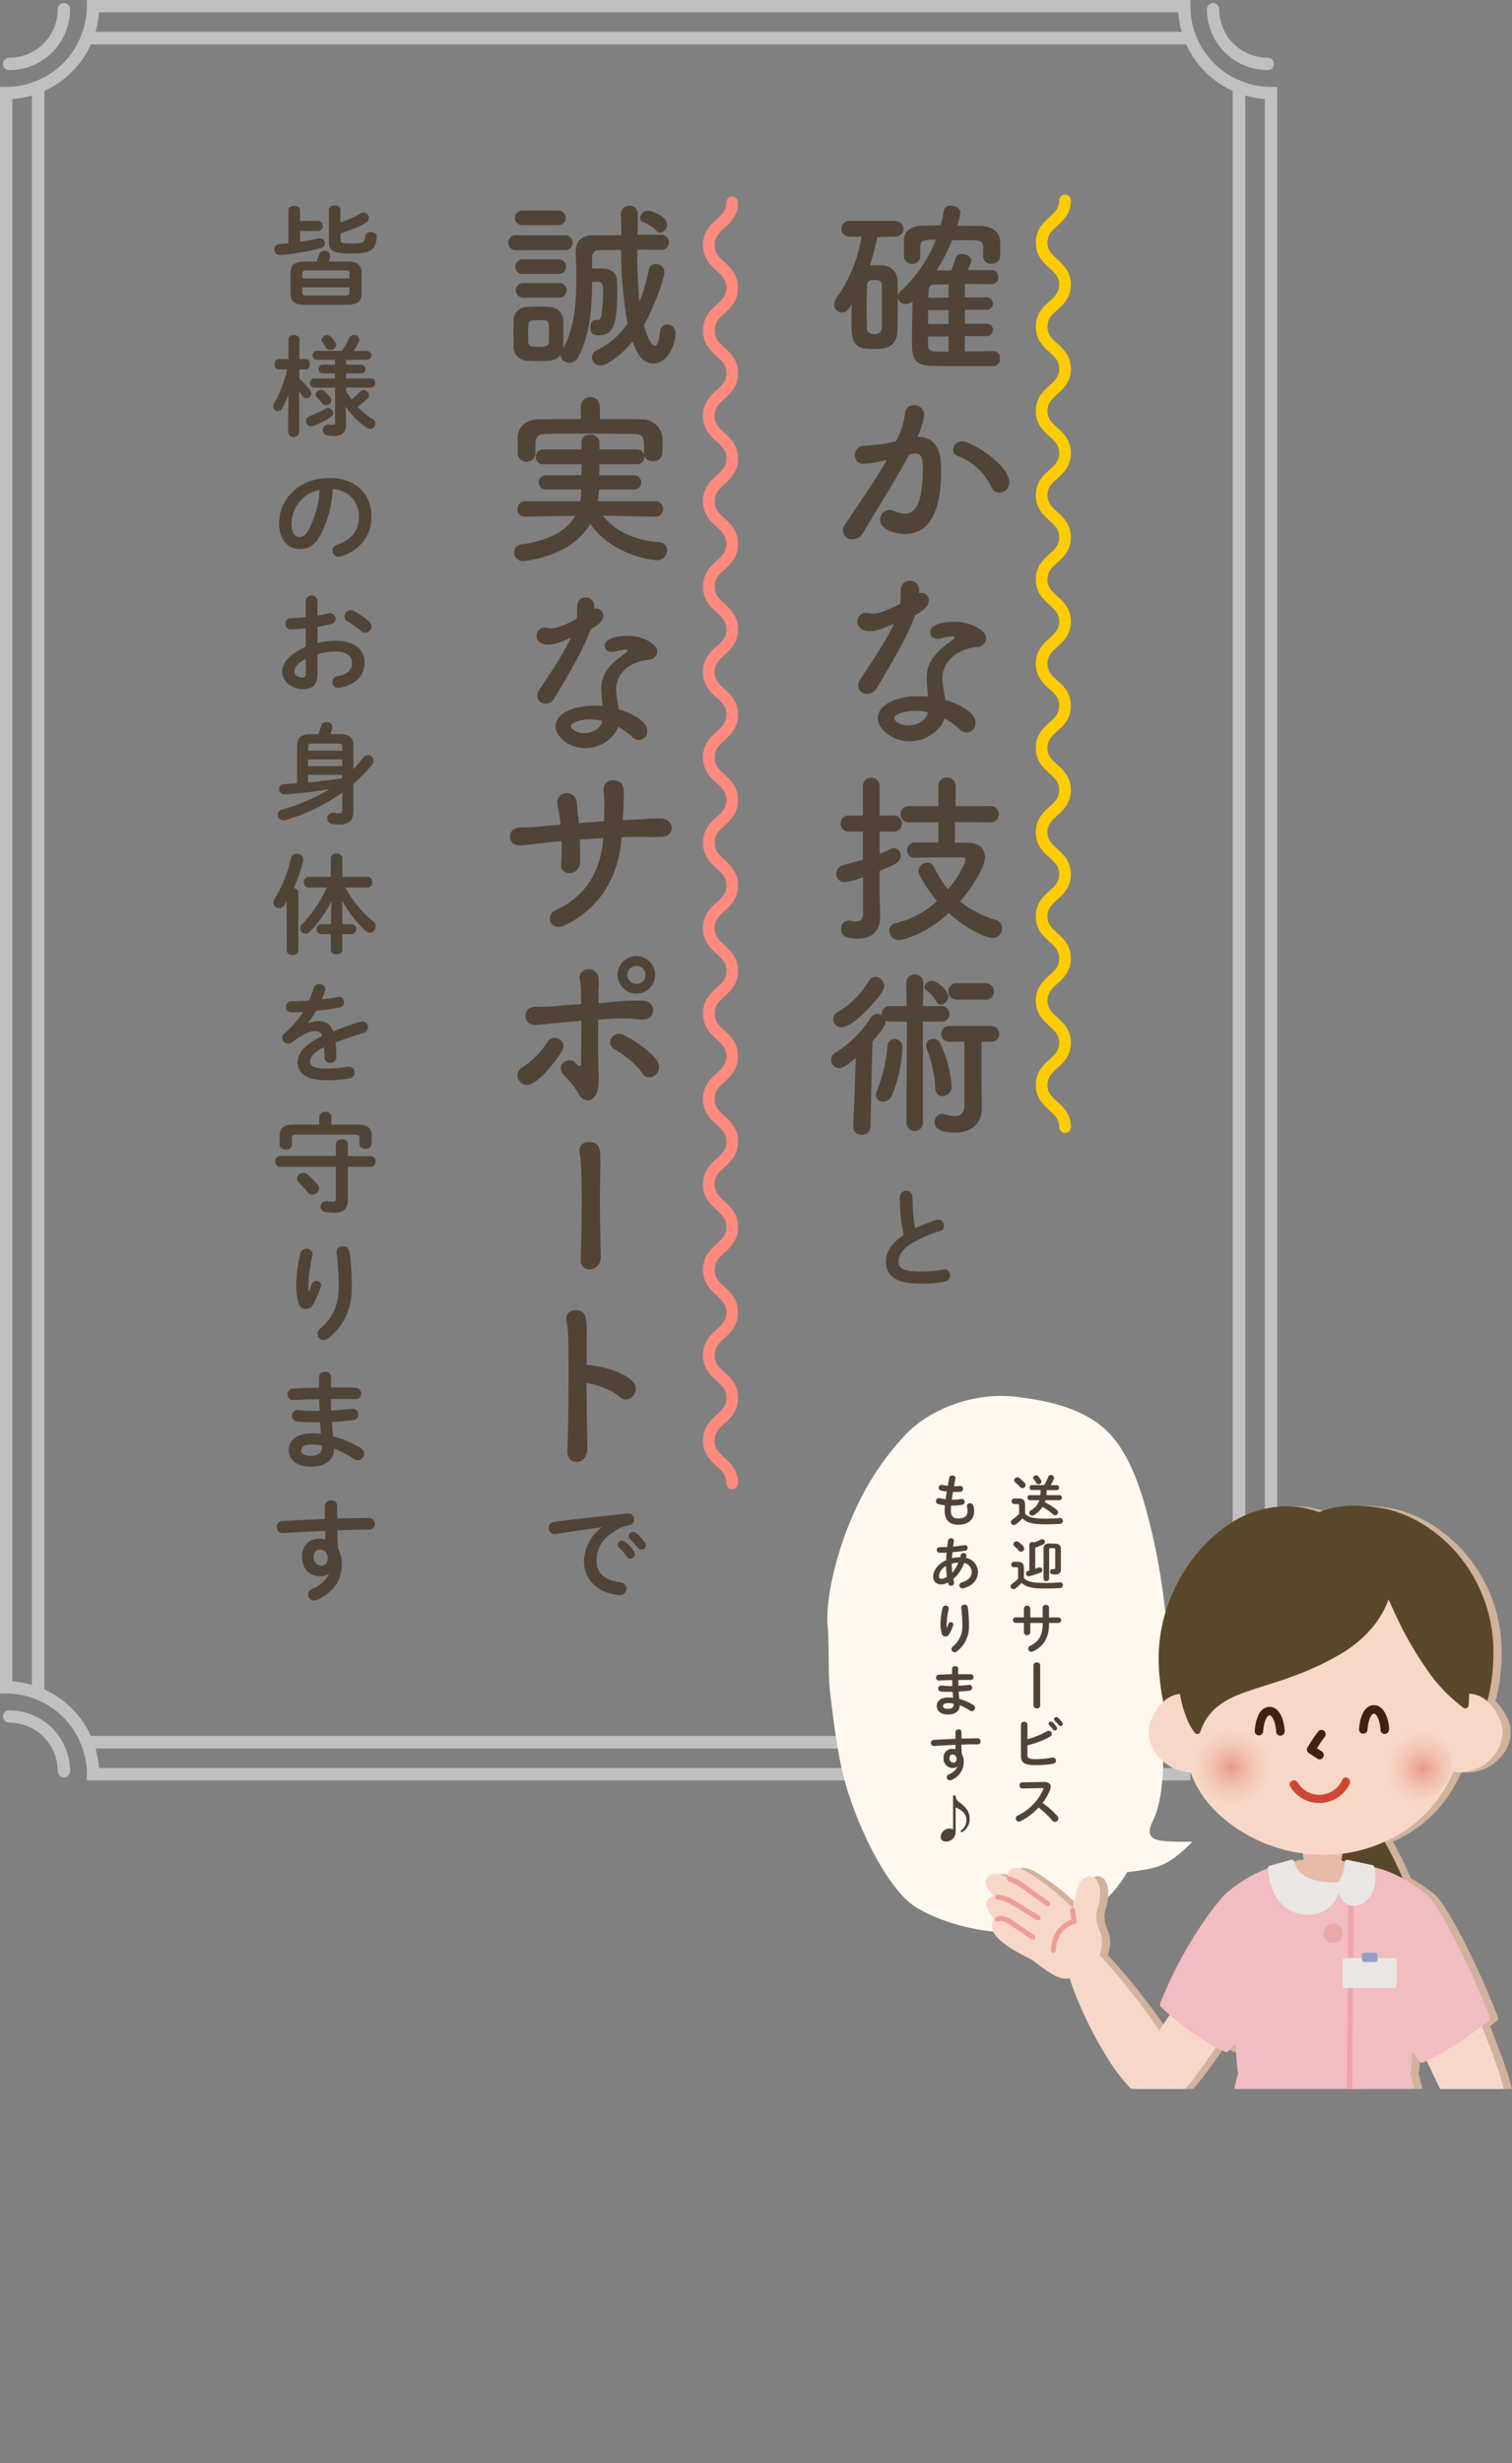 <svg xmlns="http://www.w3.org/2000/svg" xmlns:xlink="http://www.w3.org/1999/xlink" width="367.7" height="598.82" viewBox="0 0 367.7 598.82"><rect x="0" y="0" width="367.7" height="598.82" fill="#808080" stroke="none"/><defs><style>.cls-1,.cls-3,.cls-4,.cls-6,.cls-7{fill:none;}.cls-2{fill:#514336;}.cls-3{stroke:#fc0;}.cls-3,.cls-4,.cls-7{stroke-linecap:round;stroke-linejoin:round;}.cls-3,.cls-4{stroke-width:2.84px;}.cls-4{stroke:#ff8a7d;}.cls-5{opacity:0.5;}.cls-6,.cls-7{stroke:#fff;stroke-width:3px;}.cls-6{stroke-miterlimit:10;}.cls-8{fill:#fff8ee;}.cls-9{clip-path:url(#clip-path);}.cls-10,.cls-11{fill:#d1b29d;}.cls-11,.cls-16,.cls-24,.cls-25{fill-rule:evenodd;}.cls-12{clip-path:url(#clip-path-2);}.cls-13{fill:#f7d8c8;}.cls-14{fill:#ee9f95;}.cls-15{fill:#f1bdc0;}.cls-16,.cls-17{fill:#584829;}.cls-18{fill:#e8bba6;}.cls-19{fill:#cd4735;}.cls-20{fill:#40220f;}.cls-21{fill:#eea6ab;}.cls-22{fill:#e9e6e4;}.cls-23{fill:#969ec2;}.cls-24{fill:url(#名称未設定グラデーション_3);}.cls-25{fill:url(#名称未設定グラデーション_3-2);}</style><clipPath id="clip-path"><rect id="SVGID" class="cls-1" x="239.09" y="365.18" width="129" height="142.64"/></clipPath><clipPath id="clip-path-2"><rect id="SVGID-2" data-name="SVGID" class="cls-1" x="237.09" y="365.18" width="129" height="142.64"/></clipPath><radialGradient id="名称未設定グラデーション_3" cx="-882.67" cy="706.3" r="9.79" gradientTransform="matrix(-1, 0.04, 0.04, 1, -611.45, -241.28)" gradientUnits="userSpaceOnUse"><stop offset="0" stop-color="#e9988c"/><stop offset="1" stop-color="#efc3a8" stop-opacity="0"/></radialGradient><radialGradient id="名称未設定グラデーション_3-2" cx="-970.09" cy="710.91" r="9.4" gradientTransform="matrix(-1, 0.07, 0.07, 1, -673.78, -213.05)" xlink:href="#名称未設定グラデーション_3"/></defs><title>main</title><g id="レイヤー_2" data-name="レイヤー 2"><g id="main"><path class="cls-2" d="M218.85,290.89a1.54,1.54,0,0,1,3.07,0,46.41,46.41,0,0,0,.6,7.75,36.67,36.67,0,0,1,5.21-2.06,1.61,1.61,0,0,1,.48-.08,1.43,1.43,0,0,1,1.37,1.48,1.32,1.32,0,0,1-1,1.3,31.25,31.25,0,0,0-7,3.06c-2.27,1.48-3.07,2.94-3.07,4.29,0,1.64,1.09,2.48,5.29,2.48a29.21,29.21,0,0,0,5.48-.47,1.41,1.41,0,0,1,1.77,1.42,1.46,1.46,0,0,1-1.19,1.49,30.64,30.64,0,0,1-6.08.5c-5.56,0-8.33-1.69-8.33-5.26,0-2.17,1-4.31,4.31-6.56A41.69,41.69,0,0,1,218.85,290.89Z"/><path class="cls-2" d="M146.35,371.28c-3.17.43-7.38,1.06-11.19,1.62a1.47,1.47,0,0,1-1.74-1.49,1.42,1.42,0,0,1,1.37-1.45c5.5-.71,12.32-1.45,17.83-2a1.38,1.38,0,0,1,1.58,1.4,1.42,1.42,0,0,1-1.21,1.43,9.2,9.2,0,0,0-2.91,1.06c-4.13,2.35-5,5.1-5,7.62,0,2.93,2,4.73,5.74,5.18a1.57,1.57,0,1,1-.29,3.12c-5-.37-8.52-3.73-8.52-8.22a10.65,10.65,0,0,1,4.34-8.25Zm3.89,4.26a1.1,1.1,0,0,1,1.85-.71,13.37,13.37,0,0,1,2.06,2.3,1.11,1.11,0,0,1,.24.71,1.09,1.09,0,0,1-1.06,1.06,1,1,0,0,1-.87-.5,19.15,19.15,0,0,0-2-2.25A.92.92,0,0,1,150.24,375.54Zm2.61-2.12a1.07,1.07,0,0,1,1.11-1,1.28,1.28,0,0,1,.8.31,13.14,13.14,0,0,1,2,2.17,1.19,1.19,0,0,1,.29.79,1,1,0,0,1-1.05,1,1.15,1.15,0,0,1-.93-.48c-.61-.76-1.35-1.56-2-2.19A.87.87,0,0,1,152.85,373.42Z"/><path class="cls-2" d="M213.34,57.63a60.29,60.29,0,0,1-1.78,6.86h.91c.73,0,1.41,0,2.23,0a3.73,3.73,0,0,1,3.54,3.82c.09,2,.09,4.13.09,6.18s0,4.13-.09,6.08c-.18,4.27-3.68,4.27-5.77,4.27-3.13,0-5.4-.09-5.4-5.58,0-1.78,0-3.59.09-5.37-.59,1-1.18,2.09-2.41,2.09a2,2,0,0,1-1.91-2,2.41,2.41,0,0,1,.46-1.36,35.62,35.62,0,0,0,6.22-15.08h-3a1.91,1.91,0,1,1,0-3.82h11.26a1.91,1.91,0,1,1,0,3.82Zm1.13,17.76c0-2,0-4.18,0-6,0-1.09-.59-1.32-1.82-1.32-.68,0-1.82,0-1.82,1.36,0,1.73-.09,3.73-.09,5.68,0,1.64.05,3.27.09,4.72.05.64.23,1.37,1.86,1.37a1.6,1.6,0,0,0,1.78-1.41C214.47,78.39,214.47,76.93,214.47,75.39Zm27.21,10a1.58,1.58,0,0,1,1.5,1.77A1.68,1.68,0,0,1,241.64,89c-2,0-4,0-6,0-3.18,0-6.36,0-9.49-.09-4.32-.09-4.37-2.82-4.37-5.9,0-2.82.05-6.77.14-9.77a2.67,2.67,0,0,1-1.68.68,1.83,1.83,0,0,1-1.91-1.73,2.09,2.09,0,0,1,.77-1.49,33.31,33.31,0,0,0,8.5-12.41c-.45,0-.91,0-1.32,0-1.77.09-2.41.18-2.5,1.73v2.31a1.85,1.85,0,0,1-1.95,1.82,1.87,1.87,0,0,1-2-1.86c0-.59,0-1.23,0-1.87s0-1.4,0-2.13c0-2,1.64-3.41,4.77-3.45,1.41,0,2.73-.05,4.13-.05a31.78,31.78,0,0,0,.82-3.63A1.5,1.5,0,0,1,231.19,50c1.13,0,2.36.68,2.36,1.68a18.23,18.23,0,0,1-.77,3.22c1.91,0,3.86,0,5.81.05,2.23,0,4.55,1.22,4.64,3.77,0,.59,0,1.22,0,1.81s0,1.23,0,1.78a2,2,0,0,1-2.14,1.81,1.83,1.83,0,0,1-2-1.77V60.13c0-1.41-.77-1.69-2.36-1.73s-3.36,0-5.18,0a47.67,47.67,0,0,1-3.81,7.36c1.18,0,2.36,0,3.58,0,.32-.77.64-1.64,1.05-3a1.52,1.52,0,0,1,1.59-1c1.09,0,2.27.64,2.27,1.59a10.91,10.91,0,0,1-.91,2.32c1.91,0,3.86,0,5.91,0a1.56,1.56,0,0,1,1.54,1.68,1.61,1.61,0,0,1-1.63,1.73c-2.28,0-4.46-.05-6.5-.05V72.3h5a1.53,1.53,0,1,1,0,3h-5V78.7h5a1.53,1.53,0,1,1,0,3h-5v3.72c2.23,0,4.54,0,7-.09Zm-11-10h-4.95c0,1.09-.05,2.27-.05,3.36h5Zm0,6.41h-5v2c0,1.72.77,1.72,5,1.72Zm0-12.68c-1.23,0-2.41.05-3.54.05-.69,0-1.28.36-1.32,1.5,0,.45-.05,1-.05,1.68h4.91Z"/><path class="cls-2" d="M215.33,111.86a25.53,25.53,0,0,1-5.24.89,2,2,0,0,1-2.18-2.09,2.24,2.24,0,0,1,2.32-2.32,34.53,34.53,0,0,0,7.65-1.07,19.47,19.47,0,0,0,2.27-7.09,2,2,0,0,1,2.09-1.67,2.33,2.33,0,0,1,2.5,2.13,15.79,15.79,0,0,1-1.67,5.61h.38c5.28,0,5.42,5.71,5.42,7.84,0,4.13-.18,15.72-8.76,15.72-2.65,0-6.08-1.21-6.08-3.43a2.37,2.37,0,0,1,3.39-2.18,6.23,6.23,0,0,0,2.59.69c3,0,4.41-3.24,4.41-11.36,0-1.9-.28-3.29-1.76-3.29a3,3,0,0,0-.84.09c-.18,0-.46.14-.74.19-3.48,6.54-8.35,14.14-11.31,19.2a2.77,2.77,0,0,1-2.42,1.34,2.16,2.16,0,0,1-2.36-2,2.8,2.8,0,0,1,.56-1.62c2-3.11,6.86-9.88,10.15-15.68Zm25.69,6.4a14.75,14.75,0,0,0-8-7.37,1.69,1.69,0,0,1-1.25-1.58,2.17,2.17,0,0,1,2.23-2c2.36,0,11.45,5.75,11.45,10a2.48,2.48,0,0,1-2.46,2.46A2.17,2.17,0,0,1,241,118.26Z"/><path class="cls-2" d="M222.57,149.53c-2.08,5.7-6,12.05-9.36,17.76a2.63,2.63,0,0,1-2.32,1.39,2.06,2.06,0,0,1-2.18-2,2.84,2.84,0,0,1,.51-1.57c3.34-5.06,5.93-8.68,8.21-13.54-2.69,1.29-4.41,1.85-5.85,1.85-3.06,0-3.06-2.09-3.06-2.27a2.11,2.11,0,0,1,2.14-2.18,3.55,3.55,0,0,1,.92.14,2.23,2.23,0,0,0,.79.09c1.67,0,4.08-1.21,6.54-2.41.14-1.11.09-2.18.19-3.57a2,2,0,0,1,2.17-2,2.11,2.11,0,0,1,2.23,2v1a1.78,1.78,0,0,1,2.37,1.8c0,1.58-2,2.79-3.3,3.53Zm-1.34,30.69c-4.22,0-7.75-3-7.75-5.65,0-3.06,4.08-5.34,10.07-5.34.69,0,1.43.05,2.13.1-.32-3.71-.32-3.9-.32-4.41,0-3,1-5.75,6.39-9.37a.81.81,0,0,0,.42-.55c0-.28-.42-.28-.6-.28a16.41,16.41,0,0,0-3,.56,3.29,3.29,0,0,1-.6,0,1.58,1.58,0,0,1-1.76-1.53c0-1.2,1.34-2.6,6.16-2.6,3.39,0,7.47,1.95,7.47,4.09a2.38,2.38,0,0,1-2.37,2.08c-3.7.33-8.3,2.78-8.3,7.65a14.05,14.05,0,0,0,.24,2.28c.14.92.32,1.9.46,2.87,2.87.88,7.37,2.92,7.37,5.57a2.29,2.29,0,0,1-2.13,2.41,2.73,2.73,0,0,1-1.9-.93,15.38,15.38,0,0,0-3.53-2.51C228.83,177.49,225.26,180.22,221.23,180.22Zm1.3-7.42c-2.74,0-5.06.93-5.06,1.77s1.63,1.8,3.43,1.8c2.28,0,4.46-1.39,4.73-3.2A14.27,14.27,0,0,0,222.53,172.8Z"/><path class="cls-2" d="M213.91,216.33c0,.71.09,4.76.13,6.31v.23c0,2.84-1.42,5.33-5.47,5.33-3.65,0-4-1.29-4-2.4a1.85,1.85,0,0,1,1.69-2,1.33,1.33,0,0,1,.4,0,6.81,6.81,0,0,0,1.56.22c.93,0,1.6-.4,1.65-1.91,0-1.16,0-4.62,0-8.85a21.53,21.53,0,0,1-4.36,1.2,2,2,0,0,1-2.13-2.09,2.14,2.14,0,0,1,1.64-2.05c1.74-.44,3.29-.89,4.81-1.33v-6.81H206a2,2,0,0,1,0-3.91h3.83v-7.12a2,2,0,0,1,2.09-2.09,2,2,0,0,1,2,2.09v7.12h3a2,2,0,1,1,0,3.91h-3v5.39c.93-.36,1.87-.76,2.76-1.2a1.44,1.44,0,0,1,.71-.18,1.78,1.78,0,0,1,1.64,1.87c0,1.55-1.55,2.22-5.11,3.64Zm18.32-16.46v5h3.25c2.89.05,4.05,1.69,4.05,3.56,0,2.31-2.94,7.12-6.05,10.72a25.26,25.26,0,0,0,8.67,4.49,2.09,2.09,0,0,1,1.56,2,2.32,2.32,0,0,1-2.36,2.36c-1.55,0-6.14-2-10.63-6.05-6.05,5.65-11.56,6.58-12.23,6.58a2.27,2.27,0,0,1-2.22-2.27,1.91,1.91,0,0,1,1.69-1.87,22.06,22.06,0,0,0,9.91-5.38c-2.17-2.58-4.49-6.09-4.49-7.29a2.11,2.11,0,0,1,2.14-2,1.73,1.73,0,0,1,1.64,1.06,25.23,25.23,0,0,0,3.38,5.43c2.94-3.51,4.23-6.49,4.23-7.16s-.71-.62-1-.62h-1.83c-2.8,0-5.78,0-9.34.13h0a1.82,1.82,0,0,1-2-1.82,1.89,1.89,0,0,1,2-1.92c1.91,0,3.73,0,5.6,0v-4.94h-6.76a2,2,0,1,1,0-3.91h6.76l0-5a1.92,1.92,0,0,1,2.09-1.92,1.94,1.94,0,0,1,2.09,1.92v5h8.09a2,2,0,1,1,0,3.91Z"/><path class="cls-2" d="M220.54,248.36l-4,0a2.21,2.21,0,0,1-1.16-.31,1.13,1.13,0,0,1,0,.4c0,.49-.18,1.29-3.21,4.72L211.68,274a2,2,0,0,1-2.13,1.87,1.86,1.86,0,0,1-2.05-1.78V274l.63-16.85c-2.49,2.09-3.3,2.53-4,2.53a2.07,2.07,0,0,1-2-2.09,1.86,1.86,0,0,1,1-1.64,27.44,27.44,0,0,0,8.59-8.5,1.84,1.84,0,0,1,1.6-1,2,2,0,0,1,1.16.4c0-.13-.05-.22-.05-.35a1.93,1.93,0,0,1,2.05-1.92l4,0-.09-5.61v0a2.09,2.09,0,0,1,4.18,0v0l-.13,5.61,4.58,0a1.89,1.89,0,1,1,0,3.78l-4.58,0,0,24.6a2,2,0,1,1-4,0Zm-15.93,1.38a2,2,0,0,1-2-1.91,2,2,0,0,1,1.11-1.78,21.63,21.63,0,0,0,7.56-7.56,1.85,1.85,0,0,1,1.61-1,2.25,2.25,0,0,1,2.13,2.22,2.54,2.54,0,0,1-.36,1.2C213.73,242.58,207.64,249.74,204.61,249.74Zm10.1,18.1A1.66,1.66,0,0,1,213,266.2a2.63,2.63,0,0,1,.27-1.07,35.91,35.91,0,0,0,2.54-10.81,1.72,1.72,0,0,1,1.73-1.73,1.89,1.89,0,0,1,1.91,2,33.93,33.93,0,0,1-2.53,11.7A2.46,2.46,0,0,1,214.71,267.84Zm13-24.37a8.76,8.76,0,0,0-2.45-2.76,1.07,1.07,0,0,1-.44-.85,1.75,1.75,0,0,1,1.77-1.42c1.43,0,4,2.49,4,3.78a2,2,0,0,1-1.87,2A1.2,1.2,0,0,1,227.7,243.47Zm-.27,21a31.63,31.63,0,0,0-2.09-9.61,2.19,2.19,0,0,1-.13-.71,1.65,1.65,0,0,1,1.73-1.6,1.89,1.89,0,0,1,1.69,1.06,30.09,30.09,0,0,1,2.8,10.37,2.32,2.32,0,0,1-2.22,2.49C228.32,266.51,227.52,265.88,227.43,264.51Zm7.07-11.21h-3.65a1.87,1.87,0,0,1-1.95-1.92,1.85,1.85,0,0,1,1.95-1.91H241a1.89,1.89,0,0,1,2,1.91,1.87,1.87,0,0,1-2,1.92h-2.31v10l.09,6.19v.09c0,2.4-1.47,5.78-6.45,5.78-4.63,0-5-1.51-5-2.54a1.86,1.86,0,0,1,1.73-2,2.91,2.91,0,0,1,.58.09,9.14,9.14,0,0,0,2.54.45c1.37,0,2.35-.63,2.35-2.63Zm-1.82-10.23a2,2,0,0,1-2.05-2,1.93,1.93,0,0,1,2.05-2h6.89a2,2,0,0,1,2.14,2,2,2,0,0,1-2.14,2Z"/><path class="cls-2" d="M77.43,53.72a1.23,1.23,0,0,1,0,2.44H73V58.8c1.48-.24,3-.5,4.44-.87a1.75,1.75,0,0,1,.4,0A1.22,1.22,0,0,1,79,59.15a1.17,1.17,0,0,1-.92,1.16A62.65,62.65,0,0,1,68.2,62a1.33,1.33,0,0,1-1.48-1.37,1.23,1.23,0,0,1,1.21-1.27l2.2-.21v-8c0-.74.71-1.11,1.43-1.11s1.4.37,1.4,1.11v2.56ZM74.07,74.09c-2.36,0-3.41-.82-3.41-2.75v-5c0-1.93,1-2.75,3.41-2.75H77c.24-.58.42-1.14.61-1.74a1.24,1.24,0,0,1,1.27-.88,1.34,1.34,0,0,1,1.45,1.17,1,1,0,0,1,0,.37c-.13.39-.27.74-.4,1.08h4.6c2.36,0,3.41.82,3.41,2.75v5c0,2.24-1.42,2.69-3.41,2.75ZM85,66.52c0-.58-.21-.79-1.06-.79H74.57c-.85,0-1.06.21-1.06.79v1.17H85Zm-1.06,5.34c.85,0,1.06-.21,1.06-.79V69.86H73.51v1.21c0,.74.43.77,1.06.79ZM82.77,54.07a26.68,26.68,0,0,0,4.89-2.17,1.35,1.35,0,0,1,.74-.21A1.29,1.29,0,0,1,89.69,53,1.34,1.34,0,0,1,89,54.12a26.87,26.87,0,0,1-6.18,2.57V58.3c0,.69.18.9,2.59.9,2.93,0,3.25-.27,3.44-1.69a1.29,1.29,0,0,1,1.37-1.11c.77,0,1.51.47,1.4,1.34-.34,3-1.35,3.89-6.24,3.89C80.92,61.63,80,61,80,58.72V51c0-.74.69-1.08,1.4-1.08s1.38.34,1.38,1.06Z"/><path class="cls-2" d="M67.77,89.83c-.66,0-1-.64-1-1.27s.34-1.27,1-1.27h2.38V82.47c0-.68.66-1,1.35-1s1.32.32,1.32,1v4.82h1.53c.66,0,1,.63,1,1.27s-.35,1.27-1,1.27H72.8v2.22a16.79,16.79,0,0,1,2.62,2.83,1.33,1.33,0,0,1,.29.79,1.18,1.18,0,0,1-1.17,1.14,1.09,1.09,0,0,1-1-.56c-.24-.37-.5-.77-.79-1.14v10a1.35,1.35,0,0,1-2.67,0v-3.83l.08-5.37a20.74,20.74,0,0,1-1.59,3.41,1.13,1.13,0,0,1-2.14-.5,1.25,1.25,0,0,1,.21-.72,28.56,28.56,0,0,0,3.17-8.27Zm12,9.33A1.28,1.28,0,0,1,81,100.43a1.13,1.13,0,0,1-.59,1,24.24,24.24,0,0,1-4.23,2.12,2,2,0,0,1-.5.11,1.32,1.32,0,0,1-1.27-1.33,1.24,1.24,0,0,1,.87-1.16,24.36,24.36,0,0,0,3.86-1.82A1.2,1.2,0,0,1,79.78,99.16Zm1.69-8.38H78.4a1.07,1.07,0,0,1,0-2.12h3.07V87.47H77a1.09,1.09,0,0,1,0-2.17h6.16a16.08,16.08,0,0,0,1.67-3,1.32,1.32,0,0,1,1.27-.85,1.21,1.21,0,0,1,1.29,1.11,1.37,1.37,0,0,1-.13.53A14.55,14.55,0,0,1,86,85.3h3.33a1.09,1.09,0,0,1,0,2.17H84.17v1.19h3.67a1.06,1.06,0,0,1,0,2.12H84.17V92h6a1.11,1.11,0,0,1,0,2.22h-6V95a14.34,14.34,0,0,0,1.35,2.09,26.9,26.9,0,0,0,2-1.82,1.31,1.31,0,0,1,.9-.43,1.36,1.36,0,0,1,1.32,1.27,1.08,1.08,0,0,1-.37.8,25.39,25.39,0,0,1-2.38,2,17.26,17.26,0,0,0,3.57,2.93,1.35,1.35,0,0,1,.74,1.14,1.32,1.32,0,0,1-1.27,1.3,1.4,1.4,0,0,1-.74-.24,18.94,18.94,0,0,1-5.24-5.24l.11,3.26v1.16c0,2.06-1.06,2.78-3,2.78a9.22,9.22,0,0,1-1.4-.11,1.32,1.32,0,0,1-1.24-1.35A1.25,1.25,0,0,1,80,103.21a7.71,7.71,0,0,0,1,.08c.34,0,.5-.14.5-.53V94.24H76.31a1.12,1.12,0,0,1,0-2.22h5.16Zm-1.16,5.81a1.24,1.24,0,0,1,.29.77,1.27,1.27,0,0,1-1.3,1.17,1.24,1.24,0,0,1-1-.53,12.8,12.8,0,0,0-1.19-1.35,1.06,1.06,0,0,1-.35-.74A1.23,1.23,0,0,1,78,94.8a1.41,1.41,0,0,1,1,.37A14.43,14.43,0,0,1,80.31,96.59ZM81.5,83.14a1.4,1.4,0,0,1,.24.74,1.37,1.37,0,0,1-1.41,1.21,1.2,1.2,0,0,1-1.08-.63c-.21-.37-.5-.8-.82-1.25a1.08,1.08,0,0,1-.24-.63,1.37,1.37,0,0,1,2.36-.66A10.11,10.11,0,0,1,81.5,83.14Z"/><path class="cls-2" d="M67.88,127.2c0-6,5-11,12.27-11,6.45,0,10.18,4,10.18,9.31,0,4.79-2.83,8.3-7.38,9.76a1.69,1.69,0,0,1-.61.1,1.48,1.48,0,0,1-1.48-1.5A1.52,1.52,0,0,1,82,132.43c3.76-1.35,5.27-3.62,5.27-6.9a6.47,6.47,0,0,0-6.38-6.61,26.38,26.38,0,0,1-3,11.24c-1.45,2.56-3,3.33-5.05,3.33C70.13,133.49,67.88,131.32,67.88,127.2Zm3,0c0,2.43,1,3.33,1.9,3.33s1.54-.43,2.3-1.77a24,24,0,0,0,2.65-9.66A8.38,8.38,0,0,0,70.92,127.2Z"/><path class="cls-2" d="M77.24,156.32a17.84,17.84,0,0,1,4.52-.53c4.23,0,6.9,2,6.9,5.26s-2.3,5.58-6.16,6.13a1.39,1.39,0,0,1-1.69-1.4A1.37,1.37,0,0,1,82,164.41c2.59-.45,3.62-1.62,3.62-3.34,0-1.45-1.35-2.69-3.86-2.69a15.38,15.38,0,0,0-4.55.69v4.7c0,2.75-1.19,3.76-3.65,3.76s-4.94-1.83-4.94-4.13c0-1.93,1.11-4,5.73-6.19v-4.44c-1.32.13-2.59.24-3.65.24a1.26,1.26,0,0,1-1.29-1.35,1.27,1.27,0,0,1,1.29-1.37c1.06,0,2.33-.11,3.65-.27v-4a1.44,1.44,0,0,1,2.86,0v3.63c.9-.16,1.77-.32,2.51-.51a1.57,1.57,0,0,1,.48-.05,1.35,1.35,0,0,1,1.4,1.35,1.32,1.32,0,0,1-1.11,1.29c-1,.24-2.09.48-3.28.67Zm-2.86,3.83c-2.3,1.3-2.77,2.17-2.77,3.2,0,.85,1,1.37,1.93,1.37.77,0,.84-.5.84-1.16Zm15.34-9.1a1.65,1.65,0,0,1,.61,1.25,1.54,1.54,0,0,1-1.53,1.5,1.61,1.61,0,0,1-1.09-.45,20.67,20.67,0,0,0-3.2-2.3,1.32,1.32,0,0,1-.74-1.19,1.59,1.59,0,0,1,1.51-1.56,1.43,1.43,0,0,1,.71.19A19.75,19.75,0,0,1,89.72,151.05Z"/><path class="cls-2" d="M83.3,192.63a45.38,45.38,0,0,1-14,6.77,1.38,1.38,0,0,1-.44,0,1.33,1.33,0,0,1-1.33-1.35,1.23,1.23,0,0,1,1-1.22,46.9,46.9,0,0,0,11.64-5,103.35,103.35,0,0,1-10.95,1.3,1.28,1.28,0,0,1-1.35-1.35A1.17,1.17,0,0,1,69,190.62c1.09-.05,2.17-.13,3.26-.21v-9c0-2,.84-2.93,3.38-2.93h1.77a15.15,15.15,0,0,0,.66-1.93,1.37,1.37,0,0,1,1.38-1,1.3,1.3,0,0,1,1.4,1.24,1.61,1.61,0,0,1-.08.48,11.8,11.8,0,0,1-.45,1.19h2.25c2.54,0,3.38,1,3.38,2.93V187c.85-.87,1.62-1.85,2.38-2.8a1.44,1.44,0,0,1,1.17-.61,1.33,1.33,0,0,1,1.35,1.3,1.53,1.53,0,0,1-.37,1,38.53,38.53,0,0,1-4.53,4.68v6.64c0,2.3-1.16,3.25-3.54,3.25a8.94,8.94,0,0,1-1.69-.16A1.3,1.3,0,0,1,79.59,199a1.34,1.34,0,0,1,1.62-1.38,7.48,7.48,0,0,0,1.21.11c.56,0,.8-.19.8-.82v-2.25Zm-.08-11c0-.72-.16-.85-1-.85H75.94c-.87,0-1,.13-1,.85v.87h8.31Zm0,3H74.91v1.61h8.31Zm0,3.72H74.91v1.85c1.93-.15,3.86-.39,5.77-.63.84-.11,1.69-.24,2.54-.37Z"/><path class="cls-2" d="M69.7,219.16l-.55.87a1.49,1.49,0,0,1-1.27.74,1.36,1.36,0,0,1-1.4-1.32,1.59,1.59,0,0,1,.29-.9,32.13,32.13,0,0,0,4-10,1.39,1.39,0,0,1,1.43-1,1.42,1.42,0,0,1,1.53,1.35,2.71,2.71,0,0,1,0,.37,38.81,38.81,0,0,1-2.3,6.64,1.15,1.15,0,0,1,1.13,1.06v14.12c0,.71-.71,1.05-1.4,1.05s-1.43-.34-1.43-1.05Zm13.54,3.33v2.19h2.38a1.22,1.22,0,0,1,0,2.41H83.24v3.78c0,.77-.68,1.14-1.4,1.14s-1.4-.37-1.4-1.14v-3.78H78a1.22,1.22,0,0,1,0-2.41h2.49v-2.19l.11-3.44a30.22,30.22,0,0,1-5.19,7.4,1.56,1.56,0,0,1-1.11.53A1.29,1.29,0,0,1,73,225.71a1.38,1.38,0,0,1,.45-1,29.86,29.86,0,0,0,6-8.94H75a1.17,1.17,0,0,1-1.08-1.29,1.16,1.16,0,0,1,1.08-1.3h5.45v-4.52a1.27,1.27,0,0,1,1.4-1.17,1.25,1.25,0,0,1,1.4,1.17v4.52h6.19c.74,0,1.09.63,1.09,1.3a1.16,1.16,0,0,1-1.09,1.29H84a27.27,27.27,0,0,0,6.67,8.17,1.7,1.7,0,0,1,.71,1.32,1.52,1.52,0,0,1-1.51,1.49,1.57,1.57,0,0,1-1-.45,31,31,0,0,1-5.69-7.36Z"/><path class="cls-2" d="M75,248.7a6.2,6.2,0,0,1,2.27-.45A3.38,3.38,0,0,1,81,250.76c2.06-.87,4.28-1.66,6.61-2.38a2.07,2.07,0,0,1,.53-.08,1.41,1.41,0,0,1,.31,2.78c-2.3.69-4.65,1.48-6.87,2.38.13,1,.18,2.14.23,3.52a1.38,1.38,0,0,1-1.5,1.37,1.28,1.28,0,0,1-1.4-1.22c0-1-.08-1.85-.14-2.56-2.75,1.4-3.38,2.59-3.38,3.57s1,1.64,4,1.64a31.12,31.12,0,0,0,5.13-.45,1.42,1.42,0,0,1,1.72,1.43,1.46,1.46,0,0,1-1.32,1.43,31.77,31.77,0,0,1-5.42.42c-5,0-7.12-1.67-7.12-4.26,0-2.11,1.25-4.15,5.95-6.5-.34-1-.89-1.19-1.85-1.19s-2.91.71-5.42,2.72a1.54,1.54,0,0,1-1,.34,1.45,1.45,0,0,1-1.43-1.4,1.54,1.54,0,0,1,.61-1.16A24.9,24.9,0,0,0,73.75,246c-1,.08-2,.11-2.86.13a1.36,1.36,0,1,1,0-2.72c1.25,0,2.73-.08,4.26-.18.45-1.06.85-2.09,1.16-3.07a1.46,1.46,0,0,1,2.81.26.93.93,0,0,1-.06.4,19.72,19.72,0,0,1-.79,2.09c1.38-.13,2.7-.32,3.84-.53a1.25,1.25,0,0,1,1.58,1.24,1.32,1.32,0,0,1-1.16,1.32c-1.67.3-3.65.59-5.61.77-.66,1.09-1.32,2.09-2,2.94Z"/><path class="cls-2" d="M81.68,278.06c0-.74.74-1.11,1.46-1.11s1.45.37,1.45,1.11v3h5.58a1.16,1.16,0,0,1,1.14,1.29,1.18,1.18,0,0,1-1.14,1.3H84.59v8.12c0,2.11-1.14,3.09-3.41,3.09a12.09,12.09,0,0,1-2.06-.21,1.29,1.29,0,0,1-1.14-1.3A1.35,1.35,0,0,1,79.65,292a10.54,10.54,0,0,0,1.32.13c.53,0,.71-.16.71-.85v-7.64H68.09a1.18,1.18,0,0,1-1.11-1.3A1.16,1.16,0,0,1,68.09,281H81.68Zm-4-6.67c0-.74.74-1.11,1.45-1.11s1.46.37,1.46,1.11v2h6.32c2.51,0,3.46.87,3.46,2.75v2c0,.77-.74,1.14-1.45,1.14s-1.49-.37-1.49-1.14v-1.48c0-.58-.23-.82-1-.82H72c-.76,0-1,.24-1,.82v1.64c0,.77-.74,1.16-1.46,1.16S68,279.09,68,278.32v-2.19c0-1.88.95-2.75,3.47-2.75h6.16Zm-.48,16.53a1.53,1.53,0,0,1,.37,1,1.59,1.59,0,0,1-1.59,1.51,1.54,1.54,0,0,1-1.19-.61,24.1,24.1,0,0,0-2.08-2.3,1.32,1.32,0,0,1-.48-1,1.54,1.54,0,0,1,1.56-1.4,1.62,1.62,0,0,1,1,.4A16.49,16.49,0,0,1,77.16,287.92Z"/><path class="cls-2" d="M75.07,314.08a19.05,19.05,0,0,0,.69-1.83,1.21,1.21,0,0,1,1.14-.84A1,1,0,0,1,78,312.78a21.75,21.75,0,0,1-1.85,4.37,2.13,2.13,0,0,1-1.82,1.08A1.69,1.69,0,0,1,72.67,317a17.7,17.7,0,0,1-.64-4.55,36.78,36.78,0,0,1,1-7.77,1.52,1.52,0,0,1,1.51-1.09A1.31,1.31,0,0,1,76,304.74a2.45,2.45,0,0,1,0,.35,37,37,0,0,0-1,7.06c0,.84,0,1.4.08,1.93ZM83.48,303A1.48,1.48,0,0,1,85,304.27a64.82,64.82,0,0,1,.56,8.51c0,5.74-2.07,9.73-5.77,12.56a1.86,1.86,0,0,1-1.11.43,1.5,1.5,0,0,1-1.48-1.48,1.74,1.74,0,0,1,.69-1.33c3-2.48,4.49-5.71,4.49-10.18a66.57,66.57,0,0,0-.53-8.27A1.43,1.43,0,0,1,83.48,303Z"/><path class="cls-2" d="M80.47,336.08v1.22c2.11,0,4.2,0,6,.05a1.36,1.36,0,0,1,1.34,1.43,1.29,1.29,0,0,1-1.34,1.35c-1.78-.05-3.84-.05-6,0,0,.93,0,1.85.08,2.78,1.74-.11,3.44-.24,5-.42a1.35,1.35,0,0,1,1.61,1.35,1.4,1.4,0,0,1-1.29,1.4c-1.62.21-3.36.34-5.13.45,0,1.16.16,2.32.26,3.49A24.29,24.29,0,0,1,87.66,352a1.72,1.72,0,0,1,.9,1.43,1.56,1.56,0,0,1-2.46,1.27,24.56,24.56,0,0,0-4.89-2.54v.18c0,2.86-2.49,4.23-5.56,4.23-3.35,0-5.42-1.61-5.42-4.07,0-2.3,1.91-4.07,5.69-4.07a19.65,19.65,0,0,1,2.14.13c-.08-.95-.19-1.9-.21-2.83H76.34a41.11,41.11,0,0,1-4.12-.16A1.36,1.36,0,0,1,71,344.2a1.34,1.34,0,0,1,1.5-1.4,35.25,35.25,0,0,0,3.81.19h1.43c0-1-.08-1.88-.11-2.83-2.24,0-4.44.13-6.29.21a1.4,1.4,0,0,1-.05-2.8c1.85-.11,4-.19,6.29-.22v-2.67c0-.79.74-1.19,1.48-1.19a1.31,1.31,0,0,1,1.46,1.19ZM78.3,352v-.58a12.24,12.24,0,0,0-2.38-.24c-2.07,0-2.67.64-2.67,1.43s.69,1.32,2.4,1.32S78.3,353.06,78.3,352Z"/><path class="cls-2" d="M79.94,382.55a3,3,0,0,1-2,.66c-2.59,0-4.5-1.74-4.5-4.76,0-2.59,1.64-4.39,4.1-4.39a6.29,6.29,0,0,1,1.59.21c0-.71,0-1.4-.08-2.11-3.57.16-7.16.34-10.26.55a1.42,1.42,0,0,1-1.48-1.5,1.36,1.36,0,0,1,1.35-1.43c3.12-.19,6.74-.37,10.36-.5,0-1,0-2,0-3.23a1.36,1.36,0,0,1,1.48-1.3A1.31,1.31,0,0,1,82,366v3.15c2.75-.08,5.39-.13,7.74-.13a1.35,1.35,0,0,1,1.38,1.45,1.31,1.31,0,0,1-1.27,1.4c-2.35,0-5,.08-7.8.16,0,1.54.08,3,.19,4.58a6.75,6.75,0,0,1,.89,3.51c0,4.18-2.14,7.07-6,8.81a1.84,1.84,0,0,1-.71.16,1.45,1.45,0,0,1-.48-2.83,7.49,7.49,0,0,0,4.08-3.7Zm-3.65-4a2,2,0,0,0,1.82,2.09c.9,0,1.56-.63,1.56-1.85a1.91,1.91,0,0,0-1.85-2.12C76.92,376.65,76.29,377.37,76.29,378.53Z"/><path class="cls-2" d="M125.49,60.83A1.76,1.76,0,0,1,123.62,59a1.78,1.78,0,0,1,1.87-1.82h11.88A1.76,1.76,0,0,1,139.23,59a1.78,1.78,0,0,1-1.86,1.82Zm18.5,7.7c0,6.09-.49,13.21-3.47,18.41a2.29,2.29,0,0,1-2,1.25,2.16,2.16,0,0,1-2.23-1.87c-1,1.29-2.09,1.47-5.51,1.47-.94,0-1.78-.05-2.63-.09a3.38,3.38,0,0,1-3.24-3.51c0-1.16-.05-2.18-.05-3.21s.05-2,.05-3A3.26,3.26,0,0,1,128,74.62c.85,0,1.65-.09,2.5-.09,1,0,2.09,0,3.06.09A3.47,3.47,0,0,1,137,77.78c0,1,0,2.14,0,3.2s0,2.18,0,3.16c0,.13,0,.31,0,.45,2.66-4.72,3.15-10.9,3.15-16.51,0-2.49-.09-4.84-.13-6.89v-.13c0-2.18,1.25-3.83,4.14-3.87,2.31,0,4.58,0,6.93,0,0-1.73,0-3.42-.08-5.11V52A2,2,0,0,1,153.11,50a1.92,1.92,0,0,1,2,2v0c0,1.65,0,3.38-.09,5.07,1.87,0,3.82,0,5.91,0a1.85,1.85,0,0,1,.05,3.69c-2.22,0-4.18-.05-6-.05a112.87,112.87,0,0,0,.54,12.64,46.39,46.39,0,0,0,2.27-7.74,1.69,1.69,0,0,1,1.69-1.43,2,2,0,0,1,2.09,2c0,1.56-2.67,8.94-5,12.9.89,3.16,2,5,2.66,5s1-1,1.29-3.56a1.73,1.73,0,0,1,1.74-1.6,2,2,0,0,1,2,2.18c0,2.44-1.73,7.25-5.33,7.25-2.94,0-4.09-2.72-5.12-5.34-3.25,4-6.67,5.87-7.78,5.87a2.11,2.11,0,0,1-2.09-2,1.89,1.89,0,0,1,1.2-1.73,18.51,18.51,0,0,0,7.47-6.54,100.92,100.92,0,0,1-1.56-17.84c-1.91,0-3.69.05-5.47.05A1.59,1.59,0,0,0,144,62.57v2.71c.58,0,1.16,0,1.74,0,3.29,0,4.36,1,4.36,4,0,7.12-.09,12.23-4.23,12.23-1,0-2.31,0-2.31-1.87,0-.89.44-1.86,1.24-1.86.05,0,.14,0,.23,0a1.17,1.17,0,0,0,.35,0c.67,0,.76-.48.89-1.2a42.61,42.61,0,0,0,.4-5.69c0-1.51-.09-2.4-1.38-2.4ZM127,54.74a1.78,1.78,0,0,1,0-3.56h8.8a1.78,1.78,0,0,1,0,3.56Zm.09,11.88a1.78,1.78,0,0,1,0-3.56h8.8a1.78,1.78,0,0,1,0,3.56Zm0,5.73a1.78,1.78,0,0,1,0-3.55h8.8a1.78,1.78,0,1,1,0,3.55Zm6.45,8.77c0-3.3,0-3.3-2.58-3.3s-2.54.09-2.54,3.3c0,.71.05,1.46.05,2.13s.53,1.11,2.49,1.11c2.13,0,2.49-.57,2.53-1.15S133.5,81.87,133.5,81.12Zm26.1-25.05A9.11,9.11,0,0,0,156.36,54a1.06,1.06,0,0,1-.71-1,2,2,0,0,1,1.82-1.78c1.2,0,4.76,1.47,4.76,3.29a2,2,0,0,1-1.69,2.05A1.24,1.24,0,0,1,159.6,56.07Z"/><path class="cls-2" d="M159.34,125.6l-12.68-.22c2.27,3.11,7.12,6,13.48,6.4a2,2,0,0,1,2.09,2,2.41,2.41,0,0,1-2.49,2.4c-1.47,0-11-1.34-16.19-8.85-4.72,8.22-16.28,9.07-16.33,9.07a2.09,2.09,0,0,1-2.18-2.14,1.87,1.87,0,0,1,1.69-1.91c7.21-1,11.21-3.51,13.13-6.94l-12.1.18h-.05a1.76,1.76,0,0,1-1.86-1.82,1.86,1.86,0,0,1,1.91-1.92l13.34,0a14.89,14.89,0,0,0,.27-2.85l-8.54,0a1.67,1.67,0,0,1-1.82-1.69,1.74,1.74,0,0,1,1.82-1.78l8.58,0c0-.89.05-1.78.05-2.67l-9.25,0a1.74,1.74,0,0,1-1.92-1.74,1.84,1.84,0,0,1,1.92-1.87l9.2,0c0-.58,0-1.16,0-1.74v-.08a1.86,1.86,0,0,1,2.09-1.74,2.06,2.06,0,0,1,2.27,1.78c0,.58,0,1.16,0,1.78l9,0a1.81,1.81,0,1,1,0,3.61l-9,0c0,.89,0,1.83-.09,2.67l8.5,0a1.67,1.67,0,0,1,1.73,1.73,1.65,1.65,0,0,1-1.73,1.74l-8.54,0a18.5,18.5,0,0,1-.27,2.85l14,0a1.82,1.82,0,0,1,1.87,1.92,1.78,1.78,0,0,1-1.83,1.82Zm-13.43-23.75c3.47,0,6.89,0,10.27.09a5,5,0,0,1,4.94,4.49c0,.67,0,1.47,0,2.22,0,1.61,0,3.47-2.35,3.47a1.94,1.94,0,0,1-2.14-1.86v-.09c0-4.18,0-4.58-2.8-4.67-3.52,0-7.61-.09-11.57-.09-3.24,0-6.4,0-9.11.09-2.45,0-2.81.66-2.94,2.31v2.53a2.17,2.17,0,0,1-4.32-.08c0-.58,0-1.25,0-1.92s0-1.42,0-2.13c.09-2.09,1.69-4.23,5.12-4.27s6.8-.09,10.23-.09V98.69a2.32,2.32,0,0,1,4.63,0Z"/><path class="cls-2" d="M143.63,153.07c-2,5.35-5.66,11.31-8.79,16.67a2.47,2.47,0,0,1-2.18,1.31,1.93,1.93,0,0,1-2-1.88,2.7,2.7,0,0,1,.48-1.48c3.14-4.74,5.57-8.14,7.71-12.71-2.53,1.22-4.14,1.74-5.49,1.74-2.87,0-2.87-2-2.87-2.13a2,2,0,0,1,2-2.05,3.53,3.53,0,0,1,.87.13,2,2,0,0,0,.74.09c1.57,0,3.83-1.13,6.14-2.26.13-1.05.09-2.05.17-3.35a1.94,1.94,0,0,1,2-1.92,2,2,0,0,1,2.09,1.87V148a1.57,1.57,0,0,1,.48-.09,1.78,1.78,0,0,1,1.74,1.78c0,1.48-1.87,2.62-3.09,3.31Zm-1.26,28.81c-4,0-7.27-2.82-7.27-5.31,0-2.87,3.83-5,9.44-5,.66,0,1.35,0,2,.08-.31-3.48-.31-3.65-.31-4.13,0-2.83.91-5.4,6-8.79a.8.8,0,0,0,.39-.53c0-.26-.39-.26-.57-.26a16.1,16.1,0,0,0-2.78.52,2.36,2.36,0,0,1-.57,0,1.49,1.49,0,0,1-1.65-1.44c0-1.13,1.26-2.44,5.79-2.44,3.18,0,7,1.83,7,3.83a2.22,2.22,0,0,1-2.22,2c-3.49.31-7.8,2.62-7.8,7.19a13.17,13.17,0,0,0,.22,2.13c.13.87.31,1.78.44,2.7,2.7.83,6.92,2.74,6.92,5.22a2.15,2.15,0,0,1-2,2.27,2.56,2.56,0,0,1-1.79-.87,14.35,14.35,0,0,0-3.31-2.36C149.51,179.32,146.15,181.88,142.37,181.88Zm1.22-7c-2.57,0-4.75.87-4.75,1.65s1.52,1.7,3.22,1.7c2.13,0,4.18-1.3,4.44-3A13.22,13.22,0,0,0,143.59,174.92Z"/><path class="cls-2" d="M141,204.11c.09,2.22.13,4.27.09,5.47-.09,3.38-4.94,3.65-4.63.36a51.3,51.3,0,0,0,.13-5.47l-3.42.35c-3.6.4-5.29.62-6.67.71-3.07.23-3.6-4.31.09-4.36,1.78,0,4.31-.17,6.09-.35.71-.09,2-.18,3.65-.31-.05-.63-.14-1.2-.22-1.78-.18-1.2-.4-2.32-.54-3.16-.58-3.2,4.14-3.78,4.63-.76.13.76.18,1.87.35,3.21.09.66.18,1.33.23,2.09,1.95-.18,4.09-.32,6.13-.45,0-1,.05-1.91.05-2.89a31.4,31.4,0,0,0-.18-4.54c-.35-3.33,4.72-3.33,4.85-.4a38.2,38.2,0,0,1,0,4.54c0,1-.13,2-.18,3l2.63-.13c2.31-.09,4.18-.31,6.44-.27,3.56,0,4,4.49,0,4.54-2.4,0-3.91-.05-6-.05-1.07,0-2.23.05-3.38.09-.45,8.05-4.23,16.73-13.61,21.31-3.69,1.78-5.21-2.36-2.32-3.65,8.28-3.69,11.08-11,11.48-17.48Z"/><path class="cls-2" d="M126.2,262.63a2.22,2.22,0,0,1,.85-3.16,20.7,20.7,0,0,0,6.14-6.27,2.09,2.09,0,1,1,3.46,2.36c-1.2,1.91-4.31,6.22-7.25,7.87A2.38,2.38,0,0,1,126.2,262.63Zm19.35-2.05a19.44,19.44,0,0,1-.09,3.92c-.31,1.78-1.33,3.07-2.53,3a2.56,2.56,0,0,1-2.14-1.42,19.07,19.07,0,0,0-3.42-4.45c-2.76-2.85,1.06-4.94,2.49-3.33,1.24,1.37,1.46,1,1.46-.18.05-3.16.05-6.76.05-10-1.91.18-3.69.36-5.29.49-3.38.31-4.81.58-6.05.54-3.07-.09-3.12-4.5.31-4.41a44.2,44.2,0,0,0,5.47-.22c1.56-.13,3.42-.27,5.51-.4,0-1.2,0-2.27,0-3.16a10.45,10.45,0,0,0-.31-2.67c-.76-2.89,3.91-4,4.54-.53a14.13,14.13,0,0,1,0,2.8c0,.89,0,2,0,3.29,1,0,2-.13,2.93-.22a54.38,54.38,0,0,1,7.92-.35,2.37,2.37,0,0,1,2.4,2.84c-.27,1.2-1.51,1.92-3.42,1.69a37.12,37.12,0,0,0-7-.13c-1,0-1.95.13-2.89.18C145.42,252,145.42,256.71,145.55,260.58Zm10.59.27c-1.38-2.18-4.76-4.71-6.76-5.83-2.32-1.24-.27-4.84,2.44-3.33,2,1.07,6.27,3.56,8.1,6.4a2.52,2.52,0,0,1-.72,3.34A2,2,0,0,1,156.14,260.85Zm-1.38-19.3a4.56,4.56,0,0,1,0-9.12,4.56,4.56,0,1,1,0,9.12Zm0-6.76a2.22,2.22,0,0,0-2.18,2.22,2.19,2.19,0,0,0,2.18,2.18A2.22,2.22,0,0,0,157,237,2.25,2.25,0,0,0,154.76,234.79Z"/><path class="cls-2" d="M141.24,306.23v-.18c.13-3.87.22-8.72.22-13.26,0-2.84,0-10.63-.49-12.54a3.09,3.09,0,0,1-.09-.62,2.16,2.16,0,0,1,2.4-2c2.58,0,2.71,2.17,2.71,3.73,0,.45,0,.94,0,1.56,0,2.18-.09,5.07-.09,8.18,0,4.85.09,10.23.18,14.32v.09a2.9,2.9,0,0,1-2.67,3.12A2.18,2.18,0,0,1,141.24,306.23Z"/><path class="cls-2" d="M142.84,352c0,2.09-1.16,3.25-2.4,3.38s-2.54-.71-2.45-2.71c.27-7.25.35-21.26.18-27.71a20.75,20.75,0,0,0-.4-3.74c-.8-3.15,4.31-3.78,4.71-.71a15.77,15.77,0,0,1,.18,4c0,1.78,0,4.36,0,7.34a2.42,2.42,0,0,1,.76,0c2.22.22,8.1,1.47,10.5,4.05,2.09,2.27-1,5.82-3.29,3.65-1.74-1.65-5.7-3-8-3.34C142.66,341.91,142.75,348.05,142.84,352Z"/><path class="cls-3" d="M259,48.73c0,5.12-5.68,5.12-5.68,10.24S259,64.09,259,69.2s-5.68,5.12-5.68,10.24S259,84.56,259,89.67s-5.68,5.12-5.68,10.24S259,105,259,110.15s-5.68,5.11-5.68,10.23S259,125.5,259,130.62s-5.68,5.12-5.68,10.24S259,146,259,151.1s-5.68,5.12-5.68,10.24,5.68,5.12,5.68,10.24-5.68,5.12-5.68,10.24,5.68,5.12,5.68,10.24-5.68,5.12-5.68,10.24,5.68,5.12,5.68,10.23-5.68,5.12-5.68,10.24S259,227.89,259,233s-5.68,5.12-5.68,10.25S259,248.38,259,253.5s-5.68,5.12-5.68,10.25S259,268.87,259,274"/><path class="cls-4" d="M178.06,49.2c0,5.19-5.68,5.19-5.68,10.38s5.68,5.19,5.68,10.38-5.68,5.19-5.68,10.38,5.68,5.19,5.68,10.38-5.68,5.19-5.68,10.38,5.68,5.18,5.68,10.37-5.68,5.19-5.68,10.38,5.68,5.19,5.68,10.38-5.68,5.19-5.68,10.38,5.68,5.19,5.68,10.38-5.68,5.19-5.68,10.37,5.68,5.19,5.68,10.38-5.68,5.19-5.68,10.37,5.68,5.19,5.68,10.38-5.68,5.19-5.68,10.38,5.68,5.19,5.68,10.38-5.68,5.19-5.68,10.38,5.68,5.19,5.68,10.38-5.68,5.19-5.68,10.38,5.68,5.19,5.68,10.38-5.68,5.19-5.68,10.38,5.68,5.19,5.68,10.38-5.68,5.19-5.68,10.38,5.68,5.19,5.68,10.38-5.68,5.19-5.68,10.38,5.68,5.19,5.68,10.38-5.68,5.19-5.68,10.39,5.68,5.19,5.68,10.38-5.68,5.19-5.68,10.39,5.68,5.19,5.68,10.39"/><g class="cls-5"><path class="cls-6" d="M9.27,21.12a20.87,20.87,0,0,1-7.77,1.5V410.2a20.87,20.87,0,0,1,7.77,1.5Z"/><path class="cls-6" d="M301.31,411.7a21,21,0,0,1,7.78-1.5V22.62a21,21,0,0,1-7.78-1.5Z"/><path class="cls-6" d="M289.46,9.27A21.07,21.07,0,0,1,288,1.5H22.62a20.87,20.87,0,0,1-1.5,7.77Z"/><path class="cls-6" d="M21.12,423.55a20.87,20.87,0,0,1,1.5,7.77H288a21.07,21.07,0,0,1,1.49-7.77Z"/><path class="cls-6" d="M301.31,411.7V21.12A21.17,21.17,0,0,1,289.46,9.27H21.12A21.11,21.11,0,0,1,9.27,21.12V411.7a21.11,21.11,0,0,1,11.85,11.85H289.46A21.17,21.17,0,0,1,301.31,411.7Z"/><path class="cls-7" d="M295,2.24a13.3,13.3,0,0,0,13.31,13.3"/><path class="cls-7" d="M2.24,15.54a13.29,13.29,0,0,0,13.3-13.3"/><path class="cls-7" d="M295,430.58a13.3,13.3,0,0,1,13.31-13.3"/><path class="cls-7" d="M2.24,417.28a13.29,13.29,0,0,1,13.3,13.3"/></g><path class="cls-8" d="M284.14,413.51A156.59,156.59,0,0,0,280,372c-2.06-8.64-5.19-19.72-12.11-25.29-5.73-4.61-13.28-6.22-20.58-7.12-11-1.36-21.86,3.42-27.35,9.45a67,67,0,0,0-12.6,19.46c-3.55,7.86-6.66,19.74-6.1,26.54.47,5.62,0,11.2.66,16.8.71,6.11,1.72,14.22,3.27,20.17,3.28,12.58,11,27.58,17.45,31.57,12.3,7.58,39.84,11.67,51.47-8.43,7.41-1.06,9.52-1.06,15.87-7.41-8.46,0-12.25.12-9.52-5.29s3.17-19,1.06-22.22"/><g class="cls-9"><path class="cls-10" d="M333.71,537.53l19.25-29s1.32-4.11,5.2-4.6c4.82-.61,12.95.73,5.69,11.62s-23.55,25.94-23.55,25.94l-6.59-3.92Z"/><path class="cls-10" d="M333.71,537.53l.69.45,19.24-29a.54.54,0,0,0,.1-.2l-.33-.11.33.11h0l-.33-.11.33.11a7.14,7.14,0,0,1,1.06-1.92,5.79,5.79,0,0,1,1.4-1.34,4.66,4.66,0,0,1,2.06-.77h0a15.23,15.23,0,0,1,1.84-.12,8.79,8.79,0,0,1,4.1.85,3.33,3.33,0,0,1,1.25,1.12,3.29,3.29,0,0,1,.47,1.78,7.75,7.75,0,0,1-.62,2.77,21.16,21.16,0,0,1-2.14,3.94c-3.57,5.36-9.44,11.83-14.4,16.94-2.48,2.55-4.74,4.77-6.37,6.34l-1.94,1.85-.53.49-.18.17.56.61.42-.71-6.59-3.92-.42.71.69.45-.69-.45-.42.71,6.59,3.91a.82.82,0,0,0,1-.1s4.09-3.78,9.08-8.92,10.9-11.64,14.59-17.17a23.26,23.26,0,0,0,2.31-4.26,9.29,9.29,0,0,0,.72-3.36,5,5,0,0,0-.72-2.66,4.69,4.69,0,0,0-1.31-1.35,7.26,7.26,0,0,0-2.59-1.09,13.1,13.1,0,0,0-2.84-.29,16.7,16.7,0,0,0-2.05.13h0a6.35,6.35,0,0,0-2.8,1.05,8,8,0,0,0-2.38,2.62,9,9,0,0,0-.7,1.48l.79.26-.69-.46-19.24,29a.81.81,0,0,0-.12.64.86.86,0,0,0,.38.53l.42-.71Z"/><path class="cls-10" d="M301.67,490.24s-9.2,14.52-13.8,18.88-12.35-1.45-7-9.44l13.55-20.33,7.27,10.89Z"/><path class="cls-10" d="M301.67,490.24l-.7-.44-.4.63c-.91,1.41-3.25,5-5.85,8.73-1.31,1.85-2.68,3.74-4,5.39a38.73,38.73,0,0,1-3.45,4,4.22,4.22,0,0,1-6.06,0,5,5,0,0,1-1.37-3.55,8.75,8.75,0,0,1,1.66-4.79c5.33-8,13.56-20.33,13.56-20.33l-.69-.45-.68.45L301,490.7l.69-.46-.7-.44.7.44.68-.46-7.26-10.89a.82.82,0,0,0-1.37,0l-.36.55-13.2,19.78a10.38,10.38,0,0,0-1.93,5.7,6.58,6.58,0,0,0,1.84,4.7,5.83,5.83,0,0,0,8.36.09,44.92,44.92,0,0,0,4.19-4.88c4.56-6,9.73-14.14,9.74-14.15a.82.82,0,0,0,0-.9l-.68.46Z"/><path class="cls-10" d="M269.56,479.5a9.79,9.79,0,0,1-1.08-4.35,6.76,6.76,0,0,0,.11-5.56c-1.81-4.36-.29-5.17,0-8,.61-5.87-3-5.57-3.93-2.06a52.07,52.07,0,0,0-1.32,6s-6.48-6.51-12.29-9.78c-4.92-2.77-4.67,2.69,4,7.62,0,0-10-8.89-12.34-6.35-2.09,2.24,10,10.17,10,10.17s-8.35-6.9-9.8-4.91c-1.85,2.56,7.62,8.54,7.62,8.54s-5.42-6.51-6.53-3.09c-1,3,6.17,6.53,9.08,8,1.07.53,6,5.07,8.34,4.53,1.58-.36,2.55,2.54,2.55,2.54l5.62-3.27Z"/><path class="cls-10" d="M269.56,479.5l.72-.4-.39.21.39-.21h0l-.39.21.39-.21,0-.08a9.13,9.13,0,0,1-.94-3.88h-.82l.72.4a7.39,7.39,0,0,0,.75-3.31,7.63,7.63,0,0,0-.6-3,8.52,8.52,0,0,1-.81-3.28,6.17,6.17,0,0,1,.34-1.89,12.83,12.83,0,0,0,.53-2.42,12.45,12.45,0,0,0,.07-1.32,5.78,5.78,0,0,0-.64-3,2.4,2.4,0,0,0-.82-.88,2.07,2.07,0,0,0-1.1-.32,2.23,2.23,0,0,0-1,.26,3.41,3.41,0,0,0-1.23,1.11,5.35,5.35,0,0,0-.78,1.76,54.24,54.24,0,0,0-1.35,6.09l.82.09.58-.58s-1.64-1.65-4-3.7a55.34,55.34,0,0,0-8.46-6.22,7.48,7.48,0,0,0-1.38-.63,3.93,3.93,0,0,0-1.21-.22,2.15,2.15,0,0,0-.71.11,1.62,1.62,0,0,0-.87.66,1.78,1.78,0,0,0-.27,1,3.9,3.9,0,0,0,.51,1.77,11.78,11.78,0,0,0,2.48,3,25.27,25.27,0,0,0,4.63,3.31.82.82,0,0,0,1.08-.24.83.83,0,0,0-.12-1.09s-1.94-1.73-4.33-3.46a33.56,33.56,0,0,0-3.76-2.4,12.8,12.8,0,0,0-1.85-.82,5.32,5.32,0,0,0-1.75-.34,2.89,2.89,0,0,0-1,.16,2.14,2.14,0,0,0-.85.56h0a1.68,1.68,0,0,0-.36.56,2,2,0,0,0-.11.63,3.29,3.29,0,0,0,.56,1.65,14.24,14.24,0,0,0,2.5,2.81,56.44,56.44,0,0,0,4.93,4c1.49,1.08,2.6,1.81,2.61,1.82a.82.82,0,0,0,1.11-.2.84.84,0,0,0-.13-1.13s-1.62-1.33-3.57-2.67a29,29,0,0,0-3-1.87,10.85,10.85,0,0,0-1.48-.64,4.33,4.33,0,0,0-1.39-.27,2.15,2.15,0,0,0-.81.15,1.63,1.63,0,0,0-.7.55,2.06,2.06,0,0,0-.4,1.24,3.29,3.29,0,0,0,.43,1.53,10.56,10.56,0,0,0,2,2.44,35.14,35.14,0,0,0,3.82,3.13c1.15.83,2,1.37,2,1.37a.82.82,0,0,0,1.07-1.22,26.44,26.44,0,0,0-2-2.12,14.22,14.22,0,0,0-1.87-1.49,5.76,5.76,0,0,0-1-.53,2.93,2.93,0,0,0-1.1-.24,2,2,0,0,0-1.21.41,2.44,2.44,0,0,0-.74,1.15h0a2.6,2.6,0,0,0-.13.82,3.15,3.15,0,0,0,.37,1.45,7.36,7.36,0,0,0,1.78,2.14,25.4,25.4,0,0,0,3.9,2.69c1.37.78,2.67,1.43,3.57,1.88l.42.28c.37.26.89.67,1.49,1.12a33.29,33.29,0,0,0,3.09,2.11,11.42,11.42,0,0,0,1.65.81,4.61,4.61,0,0,0,1.65.35,2.88,2.88,0,0,0,.59-.06h.09a.68.68,0,0,1,.17,0,1.71,1.71,0,0,1,.46.38,5,5,0,0,1,.64,1l.17.42,0,.11v0h0l.19-.07-.19.07h0l.19-.07-.19.07a.83.83,0,0,0,1.19.45l5.62-3.28a.81.81,0,0,0,.31-1.11l-.72.4-.41-.71-5.63,3.27.42.71.78-.26a7.62,7.62,0,0,0-.69-1.45,4.35,4.35,0,0,0-.88-1.08,2.69,2.69,0,0,0-.65-.42,2.11,2.11,0,0,0-.84-.18,2.3,2.3,0,0,0-.45.05h0l-.23,0a4.39,4.39,0,0,1-1.78-.55,25,25,0,0,1-3.36-2.19l-1.4-1.06-.55-.4a3.53,3.53,0,0,0-.47-.29,48.68,48.68,0,0,1-5.51-3.1,13.37,13.37,0,0,1-2.37-2,4.5,4.5,0,0,1-.64-.91,1.2,1.2,0,0,1-.15-1h0a.81.81,0,0,1,.21-.37.24.24,0,0,1,.18,0,1.39,1.39,0,0,1,.49.12,5.69,5.69,0,0,1,1.34.82,17.4,17.4,0,0,1,2,1.86c.27.28.5.53.65.71l.18.2.05.06h0l.63-.52.44-.7-.08-.05a46,46,0,0,1-4.13-3,18.48,18.48,0,0,1-2.36-2.29,5.92,5.92,0,0,1-.69-1,1.63,1.63,0,0,1-.22-.7.48.48,0,0,1,.09-.27l0,0v0h0l0,0v0h0l.15,0a2.86,2.86,0,0,1,.86.19,12.51,12.51,0,0,1,2.31,1.14,41.34,41.34,0,0,1,3.59,2.45c.5.37.92.7,1.21.93l.34.28.09.07,0,0,.52-.63.45-.69-.11-.07c-.55-.37-3.06-2.07-5.41-4a28,28,0,0,1-3.12-2.86,8.06,8.06,0,0,1-.94-1.22,1.54,1.54,0,0,1-.27-.72v-.05l0,0h0a.5.5,0,0,1,.21-.13,1,1,0,0,1,.39-.06,4.17,4.17,0,0,1,1.22.24,16.27,16.27,0,0,1,2.94,1.49,45.49,45.49,0,0,1,4.41,3.18c.61.48,1.12.91,1.47,1.21l.41.35.11.1,0,0,.55-.62.41-.71a21.53,21.53,0,0,1-5.29-4.05A8.2,8.2,0,0,1,249,457a2.42,2.42,0,0,1-.33-1,.22.22,0,0,1,0-.12h0l0,0,0,0h0l0,0,0,0,0,0,0,0h0l0,0,0,0s.05,0,.2,0a2.36,2.36,0,0,1,.69.14,6.71,6.71,0,0,1,1.1.51,53.44,53.44,0,0,1,8.18,6c1.16,1,2.15,1.92,2.84,2.57l.8.77.21.21.07.07a.83.83,0,0,0,.86.2.85.85,0,0,0,.55-.69l-.27,0,.27,0h0l-.27,0,.27,0a51.41,51.41,0,0,1,1.3-5.85,3.55,3.55,0,0,1,.76-1.5,1.35,1.35,0,0,1,.41-.32.58.58,0,0,1,.29-.09.47.47,0,0,1,.22.07,1.26,1.26,0,0,1,.44.66,5.17,5.17,0,0,1,.26,1.79,9.8,9.8,0,0,1-.07,1.15,11.09,11.09,0,0,1-.48,2.13,8.33,8.33,0,0,0-.4,2.35,10.17,10.17,0,0,0,.94,3.91,6,6,0,0,1,.48,2.34,6.17,6.17,0,0,1-.29,1.85,4.15,4.15,0,0,1-.19.51l-.06.13,0,0,.05,0,0,0h0l.05,0,0,0a.87.87,0,0,0-.11.41,10.59,10.59,0,0,0,1.2,4.75l.71-.41-.41-.71.41.71Z"/><path class="cls-10" d="M258.74,474.11a8.68,8.68,0,0,1,.93-3.44,5.68,5.68,0,0,1,2.35-2.4,4.88,4.88,0,0,1,.94-.4l.27-.08h.08l0-.13,0,.13h0l0-.13,0,.13a.62.62,0,0,0,.52-.69l-.36-2.73a.62.62,0,1,0-1.22.17l.36,2.72.61-.08-.1-.61a6.17,6.17,0,0,0-2.64,1.26,7.07,7.07,0,0,0-1.89,2.27,10,10,0,0,0-1.07,3.92.62.62,0,1,0,1.23.1Z"/><path class="cls-10" d="M245,467.05l-.23-.3.21.32,0,0-.23-.3.21.32h0a.93.93,0,0,1,.45-.09,3.36,3.36,0,0,1,1.83.7h0l3.21,2.17,1.68,1.14.73.5a.63.63,0,0,0,.86-.17.61.61,0,0,0-.17-.85s-4.53-3.09-5.63-3.82h0a4.63,4.63,0,0,0-2.52-.91,2,2,0,0,0-1.17.32.63.63,0,0,0-.13.87.62.62,0,0,0,.87.12Z"/><path class="cls-10" d="M244.59,461.85h0a7.77,7.77,0,0,1,3.11,1c2.58,1.59,6.48,3.94,6.48,3.94a.62.62,0,0,0,.63-1.06l-.64-.39c-1.22-.73-3.89-2.35-5.83-3.54a8.9,8.9,0,0,0-3.67-1.18.63.63,0,0,0-.66.58.62.62,0,0,0,.58.65Z"/><path class="cls-10" d="M247.27,457.36l0-.07,0,.07h0l0-.07,0,.07a9.7,9.7,0,0,1,2.93,1.47h0l3.72,2.69,1.73,1.26.72.53a.62.62,0,0,0,.87-.14.61.61,0,0,0-.14-.86s-4.48-3.27-6.18-4.48h0a10.6,10.6,0,0,0-3.35-1.67.62.62,0,0,0-.3,1.2Z"/><path class="cls-10" d="M300.21,498.22l13-14.27,4.87-30.5s-7.89-.74-17.21,7c-2.91,2.42-11.38,14.28-16.21,26.86a59.23,59.23,0,0,0,15.52,10.89Z"/><path class="cls-10" d="M300.21,498.22l.48.44,13-14.28a.6.6,0,0,0,.16-.33l4.88-30.5a.63.63,0,0,0-.13-.49.66.66,0,0,0-.45-.25s-.24,0-.64,0c-2.09,0-9.09.56-17,7.19a14.08,14.08,0,0,0-1.4,1.4,75.86,75.86,0,0,0-7.29,10.25,98.73,98.73,0,0,0-7.71,15.47.63.63,0,0,0,.14.68,59.64,59.64,0,0,0,15.71,11,.63.63,0,0,0,.75-.14l-.48-.44.28-.57a57.91,57.91,0,0,1-11.09-7c-1.35-1.07-2.42-2-3.15-2.69-.36-.33-.64-.6-.82-.78l-.22-.21,0-.06h0l-.46.44.59.23a99.27,99.27,0,0,1,8.78-17.12c1.53-2.41,3-4.5,4.27-6.12.63-.82,1.21-1.52,1.71-2.09a13.24,13.24,0,0,1,1.27-1.26c7.69-6.41,14.35-6.9,16.22-6.9h.53v-.22l0,.22h0v-.22l0,.22.06-.64-.63-.1-4.84,30.31-12.9,14.13.47.43.28-.57-.28.57Z"/><path class="cls-10" d="M267.54,474.51s24.93,26.13,19.6,33.64c-7.8,11-22.72-21-24.2-27.59s4.6-6.05,4.6-6.05Z"/><path class="cls-10" d="M267.54,474.51l-.59.57.22.24c1.11,1.17,6.12,6.58,10.84,12.8a79.85,79.85,0,0,1,6.33,9.49,29.64,29.64,0,0,1,2,4.34,11.16,11.16,0,0,1,.73,3.55,3.72,3.72,0,0,1-.6,2.17,5.12,5.12,0,0,1-1.54,1.5,3,3,0,0,1-1.55.43,5.14,5.14,0,0,1-2.7-.93,22.46,22.46,0,0,1-5.51-5.59,81,81,0,0,1-7.52-12.84c-1-2.15-1.91-4.19-2.58-5.9a29.7,29.7,0,0,1-1.32-4,8,8,0,0,1-.22-1.72,3.71,3.71,0,0,1,.44-1.86,2.66,2.66,0,0,1,.72-.77,3.8,3.8,0,0,1,1.38-.58,5.87,5.87,0,0,1,1.16-.13h.24l0-.27,0,.27h0l0-.27,0,.27.07-.82-.59.57.59-.57.08-.82h-.39a6.44,6.44,0,0,0-3.06.73,4.32,4.32,0,0,0-1.61,1.55,5.24,5.24,0,0,0-.67,2.7,9.55,9.55,0,0,0,.25,2.08,25,25,0,0,0,.94,3,96.13,96.13,0,0,0,8.35,16.79,42.2,42.2,0,0,0,5.78,7.45,15,15,0,0,0,3,2.35,6.49,6.49,0,0,0,3.14.92,4.71,4.71,0,0,0,2.39-.66,6.79,6.79,0,0,0,2.05-2,5.31,5.31,0,0,0,.89-3.12,13.14,13.14,0,0,0-.92-4.39,44.78,44.78,0,0,0-4.78-8.82,160.77,160.77,0,0,0-14.87-18.35.88.88,0,0,0-.52-.25l-.08.82Z"/><path class="cls-10" d="M360.09,489.13s7,16.94,6.78,19.6-8.71,9.68-8.71,9.68l-9.44-19.84,11.37-9.44Z"/><path class="cls-10" d="M360.09,489.13l-.76.31.29.71c.65,1.58,2.27,5.59,3.72,9.52.73,2,1.42,3.92,1.92,5.53.25.81.45,1.53.59,2.12a6.43,6.43,0,0,1,.2,1.26v.08h0a2.37,2.37,0,0,1-.34.85,15,15,0,0,1-1.94,2.5c-1.25,1.39-2.8,2.84-4,3.94-.61.55-1.14,1-1.52,1.33l-.44.38-.16.13.53.63.74-.35-9.16-19.27,10.88-9-.53-.63-.76.31.76-.31-.52-.64-11.38,9.44a.83.83,0,0,0-.22,1l9.44,19.85a.83.83,0,0,0,1.27.28s2.14-1.77,4.32-3.89a40,40,0,0,0,3.05-3.28,13.13,13.13,0,0,0,1.09-1.56,3.89,3.89,0,0,0,.55-1.52h0a1.55,1.55,0,0,0,0-.22,5.59,5.59,0,0,0-.09-.86,35.91,35.91,0,0,0-1.39-4.89c-2-5.92-5.36-14-5.37-14a.82.82,0,0,0-1.28-.32l.52.64Z"/><path class="cls-11" d="M345.27,467.05l-19-.69s.68-12.07,1-18.62,8.27-3.79,8.27-3.79,9.25,14.07,9.66,23.1Z"/><path class="cls-10" d="M345.27,467.05l0-.78-19-.69,0,.78.78,0s.68-12.06,1-18.62h0a4.77,4.77,0,0,1,.44-1.88,2.85,2.85,0,0,1,1.46-1.37,5.31,5.31,0,0,1,2.1-.38,10.93,10.93,0,0,1,2.26.27c.31.07.55.14.72.19l.2.06h.06l.25-.73-.65.43,0,0a94.47,94.47,0,0,1,4.83,8.49,63.28,63.28,0,0,1,3.13,7.23,25.46,25.46,0,0,1,1.55,7l.78,0,0-.78,0,.78.78,0a27.24,27.24,0,0,0-1.72-7.65,86.93,86.93,0,0,0-8.06-15.85.76.76,0,0,0-.4-.31,12.37,12.37,0,0,0-3.75-.62,6.06,6.06,0,0,0-3.59,1,4.3,4.3,0,0,0-1.37,1.62,6.29,6.29,0,0,0-.6,2.49h0c-.17,3.27-.43,7.93-.65,11.76-.11,1.92-.2,3.63-.27,4.87s-.12,2-.12,2a.79.79,0,0,0,.21.57.78.78,0,0,0,.55.26l19,.7a.82.82,0,0,0,.58-.23.78.78,0,0,0,.23-.59l-.78,0Z"/><path class="cls-11" d="M322.77,368.45c-12.41-4.83-26.21,2.41-33.79,16.9s-3.8,28.62-.7,37.24,69.73,15.94,75.19-11.38c5.17-25.86-12.27-41.43-25.52-43.8-9.66-1.72-15.18,1-15.18,1Z"/><path class="cls-10" d="M322.77,368.45l.28-.73a22.49,22.49,0,0,0-8.17-1.54,25.84,25.84,0,0,0-14.91,5A38.63,38.63,0,0,0,288.28,385a39.36,39.36,0,0,0-4.52,18.54,57,57,0,0,0,3.79,19.33A4.4,4.4,0,0,0,289,424.7a17.39,17.39,0,0,0,5,2.57,64.75,64.75,0,0,0,12.26,2.83,110,110,0,0,0,15.66,1.11c9.4,0,19.14-1.2,27-4.24a30.06,30.06,0,0,0,10-6.1,17.84,17.84,0,0,0,5.31-9.5,47,47,0,0,0,.95-9.26,36.87,36.87,0,0,0-9.06-24.74c-5.28-6-12-9.65-18-10.73a36.58,36.58,0,0,0-6.31-.57,22.51,22.51,0,0,0-9.36,1.68l.35.7.28-.73-.28.73.35.7-.15-.29.15.29h0l-.15-.29.15.29a21.24,21.24,0,0,1,8.66-1.52,34.38,34.38,0,0,1,6,.55c5.61,1,12.09,4.49,17.13,10.23a35.24,35.24,0,0,1,8.68,23.7,45.49,45.49,0,0,1-.92,8.95,16.34,16.34,0,0,1-4.86,8.69c-3.71,3.58-9.21,6.07-15.53,7.65a85.92,85.92,0,0,1-20.4,2.24,101.4,101.4,0,0,1-22.31-2.37,37.79,37.79,0,0,1-7.44-2.45,10.85,10.85,0,0,1-2.2-1.33,3,3,0,0,1-.94-1.16,55.67,55.67,0,0,1-3.7-18.8,37.79,37.79,0,0,1,4.35-17.82,37.26,37.26,0,0,1,11.2-13.22,24.38,24.38,0,0,1,14-4.75,21,21,0,0,1,7.61,1.44.77.77,0,0,0,.63,0l-.35-.7Z"/><path class="cls-10" d="M296.37,415.66a8.77,8.77,0,0,0-6.8-3.92,6.7,6.7,0,0,0-5.05,2.42,12.47,12.47,0,0,0-2.84,4.82,8.55,8.55,0,0,0,1.29,7.07,10.93,10.93,0,0,0,8.6,4.82c3.42,0,5.91-2.17,6.82-6a11.78,11.78,0,0,0-2-9.23Z"/><path class="cls-10" d="M352.42,415.66a8.74,8.74,0,0,1,6.8-3.92,6.7,6.7,0,0,1,5,2.42A12.34,12.34,0,0,1,367.1,419a8.51,8.51,0,0,1-1.29,7.07,10.91,10.91,0,0,1-8.59,4.82c-3.43,0-5.92-2.17-6.82-6a11.78,11.78,0,0,1,2-9.23Z"/><path class="cls-10" d="M318.57,449.42l.73,4s4.71,4,8.71,0l.73-4.36-10.17.37Z"/><path class="cls-10" d="M316.91,378.27c8.17-2.19,27.59.68,36.21,13.79s9.31,42.42-11.38,54.15-45.16-.33-50.17-15.34-2.94-45,25.34-52.6Z"/><path class="cls-10" d="M315.78,434.31a8.19,8.19,0,0,0,14.44-.65c.59-1.19-1.2-2.24-1.79-1a6.11,6.11,0,0,1-10.86.65c-.71-1.13-2.5-.09-1.79,1Z"/><path class="cls-10" d="M322.62,420.87a33.51,33.51,0,0,0-2.47,3.66,1,1,0,0,0,1.79,1.05,29.26,29.26,0,0,1,2.14-3.24,1.07,1.07,0,0,0,0-1.47,1,1,0,0,0-1.46,0Z"/><path class="cls-10" d="M320.3,426.18l2.07,1.37a1,1,0,0,0,1.41-.37,1.05,1.05,0,0,0-.37-1.42l-2.07-1.37a1,1,0,0,0-1,1.79Z"/><path class="cls-11" d="M339.71,377.29s4.14,14.83-12.76,24.49-29.66,6.9-33.8,19c0,0-6.89-7.94-2.06-25.87s34.83-27.58,48.62-17.59Z"/><path class="cls-10" d="M339.71,377.29l-.75.21h0a16.43,16.43,0,0,1,.42,3.89,20.24,20.24,0,0,1-2.27,9.32c-1.81,3.51-5,7.22-10.55,10.39-8.34,4.77-15.66,6.48-21.55,8.52a26.39,26.39,0,0,0-7.68,3.81,14.61,14.61,0,0,0-4.92,7.07l.74.25.59-.51-.22.19.23-.19h0l-.22.19.23-.19s-3.59-4.2-3.6-13.38a45.56,45.56,0,0,1,1.69-11.77,21.77,21.77,0,0,1,4.69-8.55,35.54,35.54,0,0,1,13-9.13,41.31,41.31,0,0,1,15.87-3.36c5.3,0,10.19,1.24,13.82,3.88l.46-.64-.75.21.75-.21.46-.63c-4-2.89-9.21-4.17-14.74-4.18a43.6,43.6,0,0,0-21.58,6.06,34.43,34.43,0,0,0-8.51,7,23.42,23.42,0,0,0-5,9.16,46.78,46.78,0,0,0-1.74,12.18,28.2,28.2,0,0,0,2,10.82,14,14,0,0,0,2,3.58.81.81,0,0,0,.74.26.78.78,0,0,0,.59-.52,13,13,0,0,1,4.4-6.33,20.72,20.72,0,0,1,5.16-2.8c6-2.39,14.27-3.92,23.89-9.41,5.79-3.3,9.21-7.25,11.16-11a21.79,21.79,0,0,0,2.44-10,17,17,0,0,0-.48-4.31.73.73,0,0,0-.29-.42l-.46.63Z"/><path class="cls-11" d="M337.3,380.39s8.13,25.14,21,34.15c0,0,3.11-31.39-21-34.15Z"/><path class="cls-10" d="M337.3,380.39l-.74.25a116.07,116.07,0,0,0,5.72,13.79A83.12,83.12,0,0,0,349,405.85a38.45,38.45,0,0,0,8.92,9.33.78.78,0,0,0,1.22-.57s.14-1.35.14-3.5c0-4.17-.49-11.39-3.45-17.94a23.91,23.91,0,0,0-6.6-8.81,22.29,22.29,0,0,0-11.81-4.74.77.77,0,0,0-.69.28.79.79,0,0,0-.14.74l.74-.25-.09.78a20.8,20.8,0,0,1,11,4.4c4.15,3.37,6.53,8.2,7.86,13a48.12,48.12,0,0,1,1.6,12.54c0,1,0,1.88-.06,2.46,0,.29,0,.52,0,.67a1.49,1.49,0,0,0,0,.17v0l.77.08.45-.64a37.2,37.2,0,0,1-8.54-8.95,92.38,92.38,0,0,1-9-16.44c-1-2.43-1.85-4.52-2.4-6-.27-.74-.48-1.33-.62-1.73-.07-.2-.12-.36-.15-.46a1.27,1.27,0,0,1-.05-.16l-.75.24-.09.78.09-.78Z"/><path class="cls-10" d="M347.75,500.86l-11.62-16.33L331.26,454s7.9-.74,17.22,7c2.9,2.42,10.4,17.07,15.24,29.65a79.43,79.43,0,0,1-16,10.16Z"/><path class="cls-10" d="M347.75,500.86l.52-.37-11.53-16.21-4.85-30.35-.63.1.06.64,0-.21,0,.21h0l0-.21,0,.21h.53c1.88,0,8.53.48,16.22,6.89a8.43,8.43,0,0,1,1.18,1.34,45.56,45.56,0,0,1,3,4.73,188.42,188.42,0,0,1,10.87,23.31l.6-.23-.41-.49-.08.06a78.89,78.89,0,0,1-15.75,10l.27.58.52-.37-.52.37.27.58a80.47,80.47,0,0,0,16.12-10.26.62.62,0,0,0,.18-.71,199.11,199.11,0,0,0-8.38-18.7c-1.42-2.78-2.79-5.24-4-7.17-.6-1-1.16-1.8-1.67-2.48a9.43,9.43,0,0,0-1.39-1.56c-7.95-6.62-14.94-7.19-17-7.19a4,4,0,0,0-.65,0,.61.61,0,0,0-.45.24.63.63,0,0,0-.12.5l4.87,30.49a.64.64,0,0,0,.11.27l11.62,16.34a.63.63,0,0,0,.79.2l-.27-.58Z"/><path class="cls-10" d="M324,453c-7.49.32-15.29,6.5-17.71,15.79-5.14,19.76-2.57,35.37-2.57,35.37-8.34,30.13-11.93,91.12-11.93,91.12a187.66,187.66,0,0,0,32.15,2.9,201.75,201.75,0,0,0,30.45-2.9s-1.8-61-10.12-91.12c0,0,2.56-15.61-2.58-35.37-2.41-9.29-10.21-15.47-17.69-15.79"/><path class="cls-10" d="M324,452.31A18.61,18.61,0,0,0,312.84,457a23,23,0,0,0-7.16,11.59,101.19,101.19,0,0,0-3.23,25.27,69.57,69.57,0,0,0,.65,10.38l.65-.11-.64-.17c-4.18,15.14-7.16,37.93-9.1,57s-2.84,34.28-2.84,34.29a.65.65,0,0,0,.53.68,189.73,189.73,0,0,0,30.92,2.93H324a202.55,202.55,0,0,0,30.56-2.91.67.67,0,0,0,.53-.67s-.45-15.26-1.94-34.29-4-41.83-8.2-57l-.63.17.65.11a72.25,72.25,0,0,0,.64-10.36,101.38,101.38,0,0,0-3.23-25.29A23,23,0,0,0,335.2,457a18.56,18.56,0,0,0-11.15-4.69.66.66,0,0,0-.68.63.64.64,0,0,0,.63.68A17.36,17.36,0,0,1,334.35,458a21.66,21.66,0,0,1,6.74,10.93,100.17,100.17,0,0,1,3.19,24.95c0,3.16-.16,5.7-.32,7.45q-.12,1.32-.21,2c0,.23-.06.4-.07.52a.83.83,0,0,0,0,.13v0a.67.67,0,0,0,0,.28c4.15,15,6.68,37.74,8.17,56.73.74,9.5,1.22,18.06,1.52,24.24.15,3.09.25,5.59.32,7.31,0,.87.05,1.54.07,2s0,.69,0,.69l.66,0-.12-.65-.17,0A200.56,200.56,0,0,1,324,597.5h-1.34a173.18,173.18,0,0,1-21.08-1.45c-2.88-.36-5.28-.72-7-1l-1.95-.33-.51-.09-.18,0-.12.65.66,0s0-.24,0-.69c.21-3.4,1.23-18.94,3.17-37.15s4.8-39.1,8.69-53.14a.71.71,0,0,0,0-.29v0a69.51,69.51,0,0,1-.63-10.12A100,100,0,0,1,307,468.93,21.6,21.6,0,0,1,313.7,458a17.36,17.36,0,0,1,10.35-4.38.64.64,0,0,0,.63-.68.66.66,0,0,0-.68-.63Z"/><path class="cls-10" d="M331.77,456c0,2.52-3.79,4.57-8.44,4.57s-8.43-2.05-8.43-4.57,3.77-4.57,8.43-4.57,8.44,2,8.44,4.57Z"/><path class="cls-10" d="M328.57,470a2.36,2.36,0,1,1-2.36-2.35,2.36,2.36,0,0,1,2.36,2.35Z"/><path class="cls-10" d="M329.87,462.2,329,589.44a.64.64,0,0,0,1.28,0l.91-127.24a.64.64,0,1,0-1.28,0"/><path class="cls-10" d="M327.3,458.27s-9.68.79-11.13-5.51L311,454.22s.34,9.86,8.09,10.58,8.22-6.53,8.22-6.53Z"/><path class="cls-10" d="M327.3,458.27l-.05-.64h0c-.07,0-.43,0-1,0a16.48,16.48,0,0,1-5.35-.84,7.72,7.72,0,0,1-2.61-1.53,5.22,5.22,0,0,1-1.53-2.67.63.63,0,0,0-.8-.47l-5.18,1.45a.65.65,0,0,0-.46.64,16.56,16.56,0,0,0,1.18,5.24,10.67,10.67,0,0,0,2.58,3.84,8.21,8.21,0,0,0,4.91,2.12,10.75,10.75,0,0,0,1.11.06,8,8,0,0,0,4.3-1.13,7.53,7.53,0,0,0,3-3.79,8.74,8.74,0,0,0,.53-2.27.67.67,0,0,0-.19-.5.66.66,0,0,0-.5-.18l.05.64-.64,0h0a7.89,7.89,0,0,1-1,3.08,5.73,5.73,0,0,1-1.93,2,6.73,6.73,0,0,1-3.58.9c-.31,0-.65,0-1,0a7,7,0,0,1-4.16-1.8,10.67,10.67,0,0,1-2.86-5.16,15.92,15.92,0,0,1-.41-2.15c0-.28-.06-.5-.07-.64s0-.13,0-.17v0h0l-.64,0,.17.62,5.18-1.46-.17-.62-.63.15a6.53,6.53,0,0,0,1.9,3.31,10,10,0,0,0,4.69,2.28,19.09,19.09,0,0,0,4.15.44c.65,0,1.06,0,1.07,0l-.05-.64-.64,0,.64,0Z"/><path class="cls-10" d="M327.6,458.39a8.89,8.89,0,0,0,2-5.63l6,1.27s1.45,6-2.72,8.17-5.27-3.81-5.27-3.81Z"/><path class="cls-10" d="M327.6,458.39l.48.43a8.08,8.08,0,0,0,1.09-1.66,9.7,9.7,0,0,0,1.07-4.4h-.64l-.13.63,6,1.27.13-.63-.62.16h0a10.86,10.86,0,0,1,.22,2.19,7.74,7.74,0,0,1-.51,2.91,4.49,4.49,0,0,1-2.11,2.34,3.08,3.08,0,0,1-1.42.41,1.94,1.94,0,0,1-1.3-.52,5.07,5.07,0,0,1-1.25-2,8.05,8.05,0,0,1-.29-.89q0-.18-.06-.27v-.07h0l-.63.11.48.43-.48-.43-.63.12a9.71,9.71,0,0,0,.8,2.31,5.31,5.31,0,0,0,1.24,1.67,3.24,3.24,0,0,0,2.14.83,4.36,4.36,0,0,0,2-.55,5.77,5.77,0,0,0,2.71-3,9.16,9.16,0,0,0,.6-3.4,11.63,11.63,0,0,0-.26-2.5.64.64,0,0,0-.49-.47l-6-1.27a.6.6,0,0,0-.53.13.63.63,0,0,0-.24.49,8.48,8.48,0,0,1-1.56,4.86,2.8,2.8,0,0,1-.21.26l-.05.06v0h0a.65.65,0,0,0-.16.55l.63-.12Z"/><path class="cls-10" d="M335,521l13.79-.72s2.43,14.82,2.43,20.39c0,0-11.86,2.17-14.28-1.94S335,521,335,521Z"/><path class="cls-10" d="M335,521l0,.66,13.8-.73,0-.65-.65.1.11.65c.23,1.45.81,5.16,1.33,9.12a98.75,98.75,0,0,1,1,10.52h.66l-.12-.65h0a40.07,40.07,0,0,1-6.35.56,17.55,17.55,0,0,1-4.47-.49,6.63,6.63,0,0,1-1.7-.69,3.06,3.06,0,0,1-1-1,10.15,10.15,0,0,1-1-2.8,42.59,42.59,0,0,1-.76-6.07c-.13-2.12-.17-4.2-.17-5.76,0-.83,0-1.52,0-2,0-.24,0-.42,0-.55V521l-.65,0,0,.66,0-.66-.66,0s0,1.11,0,2.79c0,2.11.06,5.13.34,8a36.51,36.51,0,0,0,.62,4.1,11,11,0,0,0,1.11,3.18,4.31,4.31,0,0,0,1.48,1.46,9,9,0,0,0,3.2,1.1,21.18,21.18,0,0,0,3.66.28,40,40,0,0,0,6.62-.59.64.64,0,0,0,.54-.64c0-1.44-.15-3.42-.38-5.61-.69-6.55-2.05-14.88-2.05-14.89a.65.65,0,0,0-.68-.55l-13.8.73a.65.65,0,0,0-.62.63l.66,0Z"/><polygon class="cls-10" points="334.28 520.64 334.47 524.82 340.63 526.64 350.07 523.55 349.35 520.11 334.28 520.64 334.28 520.64"/><path class="cls-10" d="M334.28,520.65l-.66,0,.19,4.18a.65.65,0,0,0,.47.6l6.17,1.82a.65.65,0,0,0,.39,0l9.44-3.08a.66.66,0,0,0,.43-.76L350,520a.66.66,0,0,0-.66-.52l-15.07.54a.66.66,0,0,0-.46.21.69.69,0,0,0-.18.47l.66,0,0,.65,14.52-.52.49,2.33L340.62,526l-5.52-1.62-.16-3.71-.66,0,0,.65,0-.65Z"/><path class="cls-10" d="M333.83,524.82a46.59,46.59,0,0,0,.48,6.25,25.36,25.36,0,0,0,1.16,4.92,11.53,11.53,0,0,0,1,2.12,5.55,5.55,0,0,0,1.43,1.57,12.24,12.24,0,0,0,5,1.82,30.66,30.66,0,0,0,5.05.39c1.5,0,2.53-.09,2.54-.09a.64.64,0,0,0-.11-1.28h0c-.2,0-1.12.09-2.39.09a29.87,29.87,0,0,1-4.84-.37,11,11,0,0,1-4.46-1.6,4.24,4.24,0,0,1-1.09-1.22,12.88,12.88,0,0,1-1.4-3.54,36.83,36.83,0,0,1-.92-6.08c-.07-.87-.1-1.62-.12-2.15,0-.26,0-.47,0-.61v-.22a.64.64,0,0,0-.64-.64.64.64,0,0,0-.64.64Z"/><path class="cls-10" d="M348.7,524.2,341,525.86l-5.87-1.54-.17-3.09,12.13-1a.64.64,0,0,0-.11-1.28L334.23,520a.63.63,0,0,0-.59.67l.22,4.18a.64.64,0,0,0,.48.58l6.47,1.7a.61.61,0,0,0,.3,0l7.86-1.69a.64.64,0,1,0-.27-1.25Z"/><path class="cls-10" d="M312.53,521l-13.79-.72s-2.43,14.82-2.43,20.39c0,0,11.86,2.17,14.28-1.94S312.53,521,312.53,521Z"/><path class="cls-10" d="M312.53,521l0-.65-13.79-.73a.65.65,0,0,0-.68.55s-.61,3.71-1.22,8.12c-.3,2.21-.6,4.59-.83,6.77s-.38,4.17-.38,5.61a.64.64,0,0,0,.54.64,40,40,0,0,0,6.62.59,19,19,0,0,0,4.81-.53,7.44,7.44,0,0,0,2-.85,4.25,4.25,0,0,0,1.49-1.46,11.35,11.35,0,0,0,1.11-3.18,42.28,42.28,0,0,0,.78-6.27c.14-2.16.17-4.26.17-5.84s0-2.79,0-2.79a.66.66,0,0,0-.63-.63l0,.65-.66,0a1.57,1.57,0,0,1,0,.2c0,.38,0,1.3,0,2.55,0,2.09-.06,5.07-.33,7.89a35,35,0,0,1-.59,3.94,10.12,10.12,0,0,1-1,2.8,3,3,0,0,1-1,1,7.9,7.9,0,0,1-2.72.92,20.25,20.25,0,0,1-3.44.26,36.41,36.41,0,0,1-4.44-.29l-1.42-.19-.39-.06-.11,0h0l-.12.65H297c0-1.35.15-3.31.38-5.47.33-3.24.84-7,1.27-9.85.21-1.44.4-2.69.54-3.57s.22-1.4.22-1.4l-.64-.1,0,.65,13.8.73,0-.66-.66,0,.66,0Z"/><polygon class="cls-10" points="313.26 520.64 313.07 524.82 306.9 526.64 297.46 523.55 298.19 520.11 313.26 520.64 313.26 520.64"/><path class="cls-10" d="M313.26,520.65l-.66,0-.16,3.71L306.91,526l-8.68-2.84.49-2.33,14.51.52,0-.65-.66,0,.66,0,0-.66-15.07-.54a.65.65,0,0,0-.66.52l-.73,3.45a.66.66,0,0,0,.44.76l9.44,3.08a.65.65,0,0,0,.39,0l6.17-1.82a.65.65,0,0,0,.47-.6l.18-4.18a.64.64,0,0,0-.17-.47.68.68,0,0,0-.46-.21l0,.66Z"/><path class="cls-10" d="M312.43,524.82V525a45.12,45.12,0,0,1-.56,6.53,22.59,22.59,0,0,1-1.1,4.34,6.17,6.17,0,0,1-1.88,2.82,11.11,11.11,0,0,1-4.46,1.6,29.87,29.87,0,0,1-4.84.37c-.73,0-1.34,0-1.77-.05l-.49,0h-.17a.64.64,0,1,0-.11,1.28s1,.09,2.54.09a30.66,30.66,0,0,0,5.05-.39,12.19,12.19,0,0,0,5-1.82,5.27,5.27,0,0,0,1.43-1.57,13.67,13.67,0,0,0,1.56-3.92,38.42,38.42,0,0,0,1-6.29c.14-1.8.14-3.06.14-3.08a.65.65,0,0,0-1.29,0Z"/><path class="cls-10" d="M298.56,525.45l7.87,1.69a.57.57,0,0,0,.29,0l6.47-1.7a.63.63,0,0,0,.48-.58l.23-4.18a.64.64,0,0,0-.59-.67l-12.74-1.09a.64.64,0,1,0-.11,1.28l12.12,1-.16,3.09-5.87,1.54-7.72-1.66a.63.63,0,0,0-.76.49.65.65,0,0,0,.49.76Z"/><polygon class="cls-10" points="341.01 482.7 329.16 482.7 329.16 476.65 341.01 476.65 341.01 482.7 341.01 482.7"/><path class="cls-10" d="M341,482.7v-.64H329.8v-4.77h10.57v5.41H341v0h.64v-6.05a.66.66,0,0,0-.19-.46A.69.69,0,0,0,341,476H329.16a.7.7,0,0,0-.46.18.65.65,0,0,0-.18.46v6.05a.63.63,0,0,0,.18.45.66.66,0,0,0,.46.19H341a.65.65,0,0,0,.45-.19.64.64,0,0,0,.19-.45Z"/><polygon class="cls-10" points="336.36 476.29 333.82 476.29 333.82 475.32 336.36 475.32 336.36 476.29 336.36 476.29"/><path class="cls-10" d="M336.36,476.28v-.64h-1.9v-.32h-.64V476h1.9v.32h.64v0H337v-1a.65.65,0,0,0-.64-.64h-2.54a.65.65,0,0,0-.64.64v1a.66.66,0,0,0,.19.46.64.64,0,0,0,.45.19h2.54a.64.64,0,0,0,.45-.19.66.66,0,0,0,.19-.46Z"/><path class="cls-10" d="M314.43,420.83a12.88,12.88,0,0,0-.47-2.7,6.36,6.36,0,0,0-1-2,3.28,3.28,0,0,0-.91-.82,2.7,2.7,0,0,0-1.3-.37h0a2.58,2.58,0,0,0-1.3.35,3.64,3.64,0,0,0-1.36,1.54,9.19,9.19,0,0,0-.8,2.61,11.9,11.9,0,0,0-.16,1.35,1,1,0,0,0,2.05.11h0a10.28,10.28,0,0,1,.41-2.3,3.7,3.7,0,0,1,.6-1.26,1.13,1.13,0,0,1,.29-.27.55.55,0,0,1,.26-.06v0h0v0h0a.48.48,0,0,1,.28.08,1.82,1.82,0,0,1,.59.73,7.6,7.6,0,0,1,.62,2.05c.06.33.09.62.11.82s0,.18,0,.23v.06h0a1,1,0,0,0,2.05-.12Z"/><path class="cls-10" d="M339.85,420.41a14.23,14.23,0,0,0-.48-2.69,6.36,6.36,0,0,0-1-2,3.28,3.28,0,0,0-.91-.82,2.7,2.7,0,0,0-1.3-.37h-.05a2.54,2.54,0,0,0-1.29.35,3.64,3.64,0,0,0-1.36,1.54,9.1,9.1,0,0,0-.8,2.61,12.14,12.14,0,0,0-.16,1.34,1,1,0,0,0,2.06.11h0a10.28,10.28,0,0,1,.41-2.3,3.9,3.9,0,0,1,.59-1.26,1.36,1.36,0,0,1,.3-.27.51.51,0,0,1,.25-.06v0h0v0h0a.51.51,0,0,1,.28.08,1.74,1.74,0,0,1,.59.73,7.39,7.39,0,0,1,.62,2.05c.06.33.09.61.11.82s0,.18,0,.23v.06h0a1,1,0,1,0,2.06-.12Z"/><path class="cls-11" d="M310.89,431.07c-4.94,13.27-23.07,6.12-19.09-4.91a12.3,12.3,0,0,1,3.07-4.78c5.92-5.25,13.5-1.45,15.52,4.31a11.1,11.1,0,0,1,.5,5.38"/><path class="cls-11" d="M355,430.49c-4.36,12.87-22,6.52-18.45-4.18a11.82,11.82,0,0,1,2.81-4.67c5.53-5.21,12.92-1.77,15,3.69a10.62,10.62,0,0,1,.63,5.16"/></g><g class="cls-12"><path class="cls-13" d="M331.71,537.53l19.25-29s1.32-4.11,5.2-4.6c4.82-.61,12.95.73,5.69,11.62s-23.55,25.94-23.55,25.94l-6.59-3.92Z"/><path class="cls-13" d="M331.71,537.53l.69.45,19.24-29a.54.54,0,0,0,.1-.2l-.33-.11.33.11h0l-.33-.11.33.11a7.14,7.14,0,0,1,1.06-1.92,5.79,5.79,0,0,1,1.4-1.34,4.66,4.66,0,0,1,2.06-.77h0a15.23,15.23,0,0,1,1.84-.12,8.79,8.79,0,0,1,4.1.85,3.33,3.33,0,0,1,1.25,1.12,3.29,3.29,0,0,1,.47,1.78,7.75,7.75,0,0,1-.62,2.77,21.16,21.16,0,0,1-2.14,3.94c-3.57,5.36-9.44,11.83-14.4,16.94-2.48,2.55-4.74,4.77-6.37,6.34l-1.94,1.85-.53.49-.18.17.56.61.42-.71-6.59-3.92-.42.71.69.45-.69-.45-.42.71,6.59,3.91a.82.82,0,0,0,1-.1s4.09-3.78,9.08-8.92,10.9-11.64,14.59-17.17a23.26,23.26,0,0,0,2.31-4.26,9.29,9.29,0,0,0,.72-3.36,5,5,0,0,0-.72-2.66,4.69,4.69,0,0,0-1.31-1.35,7.26,7.26,0,0,0-2.59-1.09,13.1,13.1,0,0,0-2.84-.29,16.7,16.7,0,0,0-2.05.13h0a6.35,6.35,0,0,0-2.8,1.05,8,8,0,0,0-2.38,2.62,9,9,0,0,0-.7,1.48l.79.26-.69-.46-19.24,29a.81.81,0,0,0-.12.64.86.86,0,0,0,.38.53l.42-.71Z"/><path class="cls-13" d="M299.67,490.24s-9.2,14.52-13.8,18.88-12.35-1.45-7-9.44l13.55-20.33,7.27,10.89Z"/><path class="cls-13" d="M299.67,490.24l-.7-.44-.4.63c-.91,1.41-3.25,5-5.85,8.73-1.31,1.85-2.68,3.74-4,5.39a38.73,38.73,0,0,1-3.45,4,4.22,4.22,0,0,1-6.06,0,5,5,0,0,1-1.37-3.55,8.75,8.75,0,0,1,1.66-4.79c5.33-8,13.56-20.33,13.56-20.33l-.69-.45-.68.45L299,490.7l.69-.46-.7-.44.7.44.68-.46-7.26-10.89a.82.82,0,0,0-1.37,0l-.36.55-13.2,19.78a10.38,10.38,0,0,0-1.93,5.7,6.58,6.58,0,0,0,1.84,4.7,5.83,5.83,0,0,0,8.36.09,44.92,44.92,0,0,0,4.19-4.88c4.56-6,9.73-14.14,9.74-14.15a.82.82,0,0,0,0-.9l-.68.46Z"/><path class="cls-13" d="M267.56,479.5a9.79,9.79,0,0,1-1.08-4.35,6.76,6.76,0,0,0,.11-5.56c-1.81-4.36-.29-5.17,0-8,.61-5.87-3-5.57-3.93-2.06a52.07,52.07,0,0,0-1.32,6s-6.48-6.51-12.29-9.78c-4.92-2.77-4.67,2.69,4,7.62,0,0-10-8.89-12.34-6.35-2.09,2.24,10,10.17,10,10.17s-8.35-6.9-9.8-4.91c-1.85,2.56,7.62,8.54,7.62,8.54s-5.42-6.51-6.53-3.09c-1,3,6.17,6.53,9.08,8,1.07.53,6,5.07,8.34,4.53,1.58-.36,2.55,2.54,2.55,2.54l5.62-3.27Z"/><path class="cls-13" d="M267.56,479.5l.72-.4-.39.21.39-.21h0l-.39.21.39-.21,0-.08a9.13,9.13,0,0,1-.94-3.88h-.82l.72.4a7.39,7.39,0,0,0,.75-3.31,7.63,7.63,0,0,0-.6-3,8.52,8.52,0,0,1-.81-3.28,6.17,6.17,0,0,1,.34-1.89,12.83,12.83,0,0,0,.53-2.42,12.45,12.45,0,0,0,.07-1.32,5.78,5.78,0,0,0-.64-3,2.4,2.4,0,0,0-.82-.88,2.07,2.07,0,0,0-1.1-.32,2.23,2.23,0,0,0-1,.26,3.41,3.41,0,0,0-1.23,1.11,5.35,5.35,0,0,0-.78,1.76,54.24,54.24,0,0,0-1.35,6.09l.82.09.58-.58s-1.64-1.65-4-3.7a55.34,55.34,0,0,0-8.46-6.22,7.48,7.48,0,0,0-1.38-.63,3.93,3.93,0,0,0-1.21-.22,2.15,2.15,0,0,0-.71.11,1.62,1.62,0,0,0-.87.66,1.78,1.78,0,0,0-.27,1,3.9,3.9,0,0,0,.51,1.77,11.78,11.78,0,0,0,2.48,3,25.27,25.27,0,0,0,4.63,3.31.82.82,0,0,0,1.08-.24.83.83,0,0,0-.12-1.09s-1.94-1.73-4.33-3.46a33.56,33.56,0,0,0-3.76-2.4,12.8,12.8,0,0,0-1.85-.82,5.32,5.32,0,0,0-1.75-.34,2.89,2.89,0,0,0-1,.16,2.14,2.14,0,0,0-.85.56h0a1.68,1.68,0,0,0-.36.56,2,2,0,0,0-.11.63,3.29,3.29,0,0,0,.56,1.65,14.24,14.24,0,0,0,2.5,2.81,56.44,56.44,0,0,0,4.93,4c1.49,1.08,2.6,1.81,2.61,1.82a.82.82,0,0,0,1.11-.2.84.84,0,0,0-.13-1.13s-1.62-1.33-3.57-2.67a29,29,0,0,0-3-1.87,10.85,10.85,0,0,0-1.48-.64,4.33,4.33,0,0,0-1.39-.27,2.15,2.15,0,0,0-.81.15,1.63,1.63,0,0,0-.7.55,2.06,2.06,0,0,0-.4,1.24,3.29,3.29,0,0,0,.43,1.53,10.56,10.56,0,0,0,2,2.44,35.14,35.14,0,0,0,3.82,3.13c1.15.83,2,1.37,2,1.37a.82.82,0,0,0,1.07-1.22,26.44,26.44,0,0,0-2-2.12,14.22,14.22,0,0,0-1.87-1.49,5.76,5.76,0,0,0-1-.53,2.93,2.93,0,0,0-1.1-.24,2,2,0,0,0-1.21.41,2.44,2.44,0,0,0-.74,1.15h0a2.6,2.6,0,0,0-.13.82,3.15,3.15,0,0,0,.37,1.45,7.36,7.36,0,0,0,1.78,2.14,25.4,25.4,0,0,0,3.9,2.69c1.37.78,2.67,1.43,3.57,1.88l.42.28c.37.26.89.67,1.49,1.12a33.29,33.29,0,0,0,3.09,2.11,11.42,11.42,0,0,0,1.65.81,4.61,4.61,0,0,0,1.65.35,2.88,2.88,0,0,0,.59-.06h.09a.68.68,0,0,1,.17,0,1.71,1.71,0,0,1,.46.38,5,5,0,0,1,.64,1l.17.42,0,.11v0h0l.19-.07-.19.07h0l.19-.07-.19.07a.83.83,0,0,0,1.19.45l5.62-3.28a.81.81,0,0,0,.31-1.11l-.72.4-.41-.71-5.63,3.27.42.71.78-.26a7.62,7.62,0,0,0-.69-1.45,4.35,4.35,0,0,0-.88-1.08,2.69,2.69,0,0,0-.65-.42,2.11,2.11,0,0,0-.84-.18,2.3,2.3,0,0,0-.45.05h0l-.23,0a4.39,4.39,0,0,1-1.78-.55,25,25,0,0,1-3.36-2.19l-1.4-1.06-.55-.4a3.53,3.53,0,0,0-.47-.29,48.68,48.68,0,0,1-5.51-3.1,13.37,13.37,0,0,1-2.37-2,4.5,4.5,0,0,1-.64-.91,1.2,1.2,0,0,1-.15-1h0a.81.81,0,0,1,.21-.37.24.24,0,0,1,.18,0,1.39,1.39,0,0,1,.49.12,5.69,5.69,0,0,1,1.34.82,17.4,17.4,0,0,1,2,1.86c.27.28.5.53.65.71l.18.2.05.06h0l.63-.52.44-.7-.08-.05a46,46,0,0,1-4.13-3,18.48,18.48,0,0,1-2.36-2.29,5.92,5.92,0,0,1-.69-1,1.63,1.63,0,0,1-.22-.7.48.48,0,0,1,.09-.27l0,0v0h0l0,0v0h0l.15,0a2.86,2.86,0,0,1,.86.19,12.51,12.51,0,0,1,2.31,1.14,41.34,41.34,0,0,1,3.59,2.45c.5.37.92.7,1.21.93l.34.28.09.07,0,0,.52-.63.45-.69-.11-.07c-.55-.37-3.06-2.07-5.41-4a28,28,0,0,1-3.12-2.86,8.06,8.06,0,0,1-.94-1.22,1.54,1.54,0,0,1-.27-.72v-.05l0,0h0a.5.5,0,0,1,.21-.13,1,1,0,0,1,.39-.06,4.17,4.17,0,0,1,1.22.24,16.27,16.27,0,0,1,2.94,1.49,45.49,45.49,0,0,1,4.41,3.18c.61.48,1.12.91,1.47,1.21l.41.35.11.1,0,0,.55-.62.41-.71a21.53,21.53,0,0,1-5.29-4.05A8.2,8.2,0,0,1,247,457a2.42,2.42,0,0,1-.33-1,.22.22,0,0,1,0-.12h0l0,0,0,0h0l0,0,0,0,0,0,0,0h0l0,0,0,0s.05,0,.2,0a2.36,2.36,0,0,1,.69.14,6.71,6.71,0,0,1,1.1.51,53.44,53.44,0,0,1,8.18,6c1.16,1,2.15,1.92,2.84,2.57l.8.77.21.21.07.07a.83.83,0,0,0,.86.2.85.85,0,0,0,.55-.69l-.27,0,.27,0h0l-.27,0,.27,0a51.41,51.41,0,0,1,1.3-5.85,3.55,3.55,0,0,1,.76-1.5,1.35,1.35,0,0,1,.41-.32.58.58,0,0,1,.29-.09.47.47,0,0,1,.22.07,1.26,1.26,0,0,1,.44.66,5.17,5.17,0,0,1,.26,1.79,9.8,9.8,0,0,1-.07,1.15,11.09,11.09,0,0,1-.48,2.13,8.33,8.33,0,0,0-.4,2.35,10.17,10.17,0,0,0,.94,3.91,6,6,0,0,1,.48,2.34,6.17,6.17,0,0,1-.29,1.85,4.15,4.15,0,0,1-.19.51l-.06.13,0,0,.05,0,0,0h0l.05,0,0,0a.87.87,0,0,0-.11.41,10.59,10.59,0,0,0,1.2,4.75l.71-.41-.41-.71.41.71Z"/><path class="cls-14" d="M256.74,474.11a8.68,8.68,0,0,1,.93-3.44,5.68,5.68,0,0,1,2.35-2.4,4.88,4.88,0,0,1,.94-.4l.27-.08h.08l0-.13,0,.13h0l0-.13,0,.13a.62.62,0,0,0,.52-.69l-.36-2.73a.62.62,0,1,0-1.22.17l.36,2.72.61-.08-.1-.61a6.17,6.17,0,0,0-2.64,1.26,7.07,7.07,0,0,0-1.89,2.27,10,10,0,0,0-1.07,3.92.62.62,0,1,0,1.23.1Z"/><path class="cls-14" d="M243,467.05l-.23-.3.21.32,0,0-.23-.3.21.32h0a.93.93,0,0,1,.45-.09,3.36,3.36,0,0,1,1.83.7h0l3.21,2.17,1.68,1.14.73.5a.63.63,0,0,0,.86-.17.61.61,0,0,0-.17-.85s-4.53-3.09-5.63-3.82h0a4.63,4.63,0,0,0-2.52-.91,2,2,0,0,0-1.17.32.63.63,0,0,0-.13.87.62.62,0,0,0,.87.12Z"/><path class="cls-14" d="M242.59,461.85h0a7.77,7.77,0,0,1,3.11,1c2.58,1.59,6.48,3.94,6.48,3.94a.62.62,0,0,0,.63-1.06l-.64-.39c-1.22-.73-3.89-2.35-5.83-3.54a8.9,8.9,0,0,0-3.67-1.18.63.63,0,0,0-.66.58.62.62,0,0,0,.58.65Z"/><path class="cls-14" d="M245.27,457.36l0-.07,0,.07h0l0-.07,0,.07a9.7,9.7,0,0,1,2.93,1.47h0l3.72,2.69,1.73,1.26.72.53a.62.62,0,0,0,.87-.14.61.61,0,0,0-.14-.86s-4.48-3.27-6.18-4.48h0a10.6,10.6,0,0,0-3.35-1.67.62.62,0,0,0-.3,1.2Z"/><path class="cls-15" d="M298.21,498.22l13-14.27,4.87-30.5s-7.89-.74-17.21,7c-2.91,2.42-11.38,14.28-16.21,26.86a59.23,59.23,0,0,0,15.52,10.89Z"/><path class="cls-15" d="M298.21,498.22l.48.44,13-14.28a.6.6,0,0,0,.16-.33l4.88-30.5a.63.63,0,0,0-.13-.49.66.66,0,0,0-.45-.25s-.24,0-.64,0c-2.09,0-9.09.56-17,7.19a14.08,14.08,0,0,0-1.4,1.4,75.86,75.86,0,0,0-7.29,10.25,98.73,98.73,0,0,0-7.71,15.47.63.63,0,0,0,.14.68,59.64,59.64,0,0,0,15.71,11,.63.63,0,0,0,.75-.14l-.48-.44.28-.57a57.91,57.91,0,0,1-11.09-7c-1.35-1.07-2.42-2-3.15-2.69-.36-.33-.64-.6-.82-.78l-.22-.21,0-.06h0l-.46.44.59.23a99.27,99.27,0,0,1,8.78-17.12c1.53-2.41,3-4.5,4.27-6.12.63-.82,1.21-1.52,1.71-2.09a13.24,13.24,0,0,1,1.27-1.26c7.69-6.41,14.35-6.9,16.22-6.9h.53v-.22l0,.22h0v-.22l0,.22.06-.64-.63-.1-4.84,30.31-12.9,14.13.47.43.28-.57-.28.57Z"/><path class="cls-13" d="M265.54,474.51s24.93,26.13,19.6,33.64c-7.8,11-22.72-21-24.2-27.59s4.6-6.05,4.6-6.05Z"/><path class="cls-13" d="M265.54,474.51l-.59.57.22.24c1.11,1.17,6.12,6.58,10.84,12.8a79.85,79.85,0,0,1,6.33,9.49,29.64,29.64,0,0,1,2,4.34,11.16,11.16,0,0,1,.73,3.55,3.72,3.72,0,0,1-.6,2.17,5.12,5.12,0,0,1-1.54,1.5,3,3,0,0,1-1.55.43,5.14,5.14,0,0,1-2.7-.93,22.46,22.46,0,0,1-5.51-5.59,81,81,0,0,1-7.52-12.84c-1-2.15-1.91-4.19-2.58-5.9a29.7,29.7,0,0,1-1.32-4,8,8,0,0,1-.22-1.72,3.71,3.71,0,0,1,.44-1.86,2.66,2.66,0,0,1,.72-.77,3.8,3.8,0,0,1,1.38-.58,5.87,5.87,0,0,1,1.16-.13h.24l0-.27,0,.27h0l0-.27,0,.27.07-.82-.59.57.59-.57.08-.82h-.39a6.44,6.44,0,0,0-3.06.73,4.32,4.32,0,0,0-1.61,1.55,5.24,5.24,0,0,0-.67,2.7,9.55,9.55,0,0,0,.25,2.08,25,25,0,0,0,.94,3,96.13,96.13,0,0,0,8.35,16.79,42.2,42.2,0,0,0,5.78,7.45,15,15,0,0,0,3,2.35,6.49,6.49,0,0,0,3.14.92,4.71,4.71,0,0,0,2.39-.66,6.79,6.79,0,0,0,2.05-2,5.31,5.31,0,0,0,.89-3.12,13.14,13.14,0,0,0-.92-4.39,44.78,44.78,0,0,0-4.78-8.82,160.77,160.77,0,0,0-14.87-18.35.88.88,0,0,0-.52-.25l-.08.82Z"/><path class="cls-13" d="M358.09,489.13s7,16.94,6.78,19.6-8.71,9.68-8.71,9.68l-9.44-19.84,11.37-9.44Z"/><path class="cls-13" d="M358.09,489.13l-.76.31.29.71c.65,1.58,2.27,5.59,3.72,9.52.73,2,1.42,3.92,1.92,5.53.25.81.45,1.53.59,2.12a6.43,6.43,0,0,1,.2,1.26v.08h0a2.37,2.37,0,0,1-.34.85,15,15,0,0,1-1.94,2.5c-1.25,1.39-2.8,2.84-4,3.94-.61.55-1.14,1-1.52,1.33l-.44.38-.16.13.53.63.74-.35-9.16-19.27,10.88-9-.53-.63-.76.31.76-.31-.52-.64-11.38,9.44a.83.83,0,0,0-.22,1l9.44,19.85a.83.83,0,0,0,1.27.28s2.14-1.77,4.32-3.89a40,40,0,0,0,3.05-3.28,13.13,13.13,0,0,0,1.09-1.56,3.89,3.89,0,0,0,.55-1.52h0a1.55,1.55,0,0,0,0-.22,5.59,5.59,0,0,0-.09-.86,35.91,35.91,0,0,0-1.39-4.89c-2-5.92-5.36-14-5.37-14a.82.82,0,0,0-1.28-.32l.52.64Z"/><path class="cls-16" d="M343.27,467.05l-19-.69s.68-12.07,1-18.62,8.27-3.79,8.27-3.79,9.25,14.07,9.66,23.1Z"/><path class="cls-17" d="M343.27,467.05l0-.78-19-.69,0,.78.78,0s.68-12.06,1-18.62h0a4.77,4.77,0,0,1,.44-1.88,2.85,2.85,0,0,1,1.46-1.37,5.31,5.31,0,0,1,2.1-.38,10.93,10.93,0,0,1,2.26.27c.31.07.55.14.72.19l.2.06h.06l.25-.73-.65.43,0,0a94.47,94.47,0,0,1,4.83,8.49,63.28,63.28,0,0,1,3.13,7.23,25.46,25.46,0,0,1,1.55,7l.78,0,0-.78,0,.78.78,0a27.24,27.24,0,0,0-1.72-7.65,86.93,86.93,0,0,0-8.06-15.85.76.76,0,0,0-.4-.31,12.37,12.37,0,0,0-3.75-.62,6.06,6.06,0,0,0-3.59,1,4.3,4.3,0,0,0-1.37,1.62,6.29,6.29,0,0,0-.6,2.49h0c-.17,3.27-.43,7.93-.65,11.76-.11,1.92-.2,3.63-.27,4.87s-.12,2-.12,2a.79.79,0,0,0,.21.57.78.78,0,0,0,.55.26l19,.7a.82.82,0,0,0,.58-.23.78.78,0,0,0,.23-.59l-.78,0Z"/><path class="cls-16" d="M320.77,368.45c-12.41-4.83-26.21,2.41-33.79,16.9s-3.8,28.62-.7,37.24,69.73,15.94,75.19-11.38c5.17-25.86-12.27-41.43-25.52-43.8-9.66-1.72-15.18,1-15.18,1Z"/><path class="cls-17" d="M320.77,368.45l.28-.73a22.49,22.49,0,0,0-8.17-1.54,25.84,25.84,0,0,0-14.91,5A38.63,38.63,0,0,0,286.28,385a39.36,39.36,0,0,0-4.52,18.54,57,57,0,0,0,3.79,19.33A4.4,4.4,0,0,0,287,424.7a17.39,17.39,0,0,0,5,2.57,64.75,64.75,0,0,0,12.26,2.83,110,110,0,0,0,15.66,1.11c9.4,0,19.14-1.2,27-4.24a30.06,30.06,0,0,0,10-6.1,17.84,17.84,0,0,0,5.31-9.5,47,47,0,0,0,.95-9.26,36.87,36.87,0,0,0-9.06-24.74c-5.28-6-12-9.65-18-10.73a36.58,36.58,0,0,0-6.31-.57,22.51,22.51,0,0,0-9.36,1.68l.35.7.28-.73-.28.73.35.7-.15-.29.15.29h0l-.15-.29.15.29a21.24,21.24,0,0,1,8.66-1.52,34.38,34.38,0,0,1,6,.55c5.61,1,12.09,4.49,17.13,10.23a35.24,35.24,0,0,1,8.68,23.7,45.49,45.49,0,0,1-.92,8.95,16.34,16.34,0,0,1-4.86,8.69c-3.71,3.58-9.21,6.07-15.53,7.65a85.92,85.92,0,0,1-20.4,2.24,101.4,101.4,0,0,1-22.31-2.37,37.79,37.79,0,0,1-7.44-2.45,10.85,10.85,0,0,1-2.2-1.33,3,3,0,0,1-.94-1.16,55.67,55.67,0,0,1-3.7-18.8,37.79,37.79,0,0,1,4.35-17.82,37.26,37.26,0,0,1,11.2-13.22,24.38,24.38,0,0,1,14-4.75,21,21,0,0,1,7.61,1.44.77.77,0,0,0,.63,0l-.35-.7Z"/><path class="cls-13" d="M294.37,415.66a8.77,8.77,0,0,0-6.8-3.92,6.7,6.7,0,0,0-5.05,2.42,12.47,12.47,0,0,0-2.84,4.82,8.55,8.55,0,0,0,1.29,7.07,10.93,10.93,0,0,0,8.6,4.82c3.42,0,5.91-2.17,6.82-6a11.78,11.78,0,0,0-2-9.23Z"/><path class="cls-13" d="M350.42,415.66a8.74,8.74,0,0,1,6.8-3.92,6.7,6.7,0,0,1,5,2.42A12.34,12.34,0,0,1,365.1,419a8.51,8.51,0,0,1-1.29,7.07,10.91,10.91,0,0,1-8.59,4.82c-3.43,0-5.92-2.17-6.82-6a11.78,11.78,0,0,1,2-9.23Z"/><path class="cls-18" d="M316.57,449.42l.73,4s4.71,4,8.71,0l.73-4.36-10.17.37Z"/><path class="cls-13" d="M314.91,378.27c8.17-2.19,27.59.68,36.21,13.79s9.31,42.42-11.38,54.15-45.16-.33-50.17-15.34-2.94-45,25.34-52.6Z"/><path class="cls-19" d="M313.78,434.31a8.19,8.19,0,0,0,14.44-.65c.59-1.19-1.2-2.24-1.79-1a6.11,6.11,0,0,1-10.86.65c-.71-1.13-2.5-.09-1.79,1Z"/><path class="cls-20" d="M320.62,420.87a33.51,33.51,0,0,0-2.47,3.66,1,1,0,0,0,1.79,1.05,29.26,29.26,0,0,1,2.14-3.24,1.07,1.07,0,0,0,0-1.47,1,1,0,0,0-1.46,0Z"/><path class="cls-20" d="M318.3,426.18l2.07,1.37a1,1,0,0,0,1.41-.37,1.05,1.05,0,0,0-.37-1.42l-2.07-1.37a1,1,0,0,0-1,1.79Z"/><path class="cls-16" d="M337.71,377.29s4.14,14.83-12.76,24.49-29.66,6.9-33.8,19c0,0-6.89-7.94-2.06-25.87s34.83-27.58,48.62-17.59Z"/><path class="cls-17" d="M337.71,377.29l-.75.21h0a16.43,16.43,0,0,1,.42,3.89,20.24,20.24,0,0,1-2.27,9.32c-1.81,3.51-5,7.22-10.55,10.39-8.34,4.77-15.66,6.48-21.55,8.52a26.39,26.39,0,0,0-7.68,3.81,14.61,14.61,0,0,0-4.92,7.07l.74.25.59-.51-.22.19.23-.19h0l-.22.19.23-.19s-3.59-4.2-3.6-13.38a45.56,45.56,0,0,1,1.69-11.77,21.77,21.77,0,0,1,4.69-8.55,35.54,35.54,0,0,1,13-9.13,41.31,41.31,0,0,1,15.87-3.36c5.3,0,10.19,1.24,13.82,3.88l.46-.64-.75.21.75-.21.46-.63c-4-2.89-9.21-4.17-14.74-4.18a43.6,43.6,0,0,0-21.58,6.06,34.43,34.43,0,0,0-8.51,7,23.42,23.42,0,0,0-5,9.16,46.78,46.78,0,0,0-1.74,12.18,28.2,28.2,0,0,0,2,10.82,14,14,0,0,0,2,3.58.81.81,0,0,0,.74.26.78.78,0,0,0,.59-.52,13,13,0,0,1,4.4-6.33,20.72,20.72,0,0,1,5.16-2.8c6-2.39,14.27-3.92,23.89-9.41,5.79-3.3,9.21-7.25,11.16-11a21.79,21.79,0,0,0,2.44-10,17,17,0,0,0-.48-4.31.73.73,0,0,0-.29-.42l-.46.63Z"/><path class="cls-16" d="M335.3,380.39s8.13,25.14,21,34.15c0,0,3.11-31.39-21-34.15Z"/><path class="cls-17" d="M335.3,380.39l-.74.25a116.07,116.07,0,0,0,5.72,13.79A83.12,83.12,0,0,0,347,405.85a38.45,38.45,0,0,0,8.92,9.33.78.78,0,0,0,1.22-.57s.14-1.35.14-3.5c0-4.17-.49-11.39-3.45-17.94a23.91,23.91,0,0,0-6.6-8.81,22.29,22.29,0,0,0-11.81-4.74.77.77,0,0,0-.69.28.79.79,0,0,0-.14.74l.74-.25-.09.78a20.8,20.8,0,0,1,11,4.4c4.15,3.37,6.53,8.2,7.86,13a48.12,48.12,0,0,1,1.6,12.54c0,1,0,1.88-.06,2.46,0,.29,0,.52,0,.67a1.49,1.49,0,0,0,0,.17v0l.77.08.45-.64a37.2,37.2,0,0,1-8.54-8.95,92.38,92.38,0,0,1-9-16.44c-1-2.43-1.85-4.52-2.4-6-.27-.74-.48-1.33-.62-1.73-.07-.2-.12-.36-.15-.46a1.27,1.27,0,0,1-.05-.16l-.75.24-.09.78.09-.78Z"/><path class="cls-15" d="M345.75,500.86l-11.62-16.33L329.26,454s7.9-.74,17.22,7c2.9,2.42,10.4,17.07,15.24,29.65a79.43,79.43,0,0,1-16,10.16Z"/><path class="cls-15" d="M345.75,500.86l.52-.37-11.53-16.21-4.85-30.35-.63.1.06.64,0-.21,0,.21h0l0-.21,0,.21h.53c1.88,0,8.53.48,16.22,6.89a8.43,8.43,0,0,1,1.18,1.34,45.56,45.56,0,0,1,3,4.73,188.42,188.42,0,0,1,10.87,23.31l.6-.23-.41-.49-.08.06a78.89,78.89,0,0,1-15.75,10l.27.58.52-.37-.52.37.27.58a80.47,80.47,0,0,0,16.12-10.26.62.62,0,0,0,.18-.71,199.11,199.11,0,0,0-8.38-18.7c-1.42-2.78-2.79-5.24-4-7.17-.6-1-1.16-1.8-1.67-2.48a9.43,9.43,0,0,0-1.39-1.56c-7.95-6.62-14.94-7.19-17-7.19a4,4,0,0,0-.65,0,.61.61,0,0,0-.45.24.63.63,0,0,0-.12.5l4.87,30.49a.64.64,0,0,0,.11.27l11.62,16.34a.63.63,0,0,0,.79.2l-.27-.58Z"/><path class="cls-15" d="M322,453c-7.49.32-15.29,6.5-17.71,15.79-5.14,19.76-2.57,35.37-2.57,35.37-8.34,30.13-11.93,91.12-11.93,91.12a187.66,187.66,0,0,0,32.15,2.9,201.75,201.75,0,0,0,30.45-2.9s-1.8-61-10.12-91.12c0,0,2.56-15.61-2.58-35.37-2.41-9.29-10.21-15.47-17.69-15.79"/><path class="cls-15" d="M322,452.31A18.61,18.61,0,0,0,310.84,457a23,23,0,0,0-7.16,11.59,101.19,101.19,0,0,0-3.23,25.27,69.57,69.57,0,0,0,.65,10.38l.65-.11-.64-.17c-4.18,15.14-7.16,37.93-9.1,57s-2.84,34.28-2.84,34.29a.65.65,0,0,0,.53.68,189.73,189.73,0,0,0,30.92,2.93H322a202.55,202.55,0,0,0,30.56-2.91.67.67,0,0,0,.53-.67s-.45-15.26-1.94-34.29-4-41.83-8.2-57l-.63.17.65.11a72.25,72.25,0,0,0,.64-10.36,101.38,101.38,0,0,0-3.23-25.29A23,23,0,0,0,333.2,457a18.56,18.56,0,0,0-11.15-4.69.66.66,0,0,0-.68.63.64.64,0,0,0,.63.68A17.36,17.36,0,0,1,332.35,458a21.66,21.66,0,0,1,6.74,10.93,100.17,100.17,0,0,1,3.19,24.95c0,3.16-.16,5.7-.32,7.45q-.12,1.32-.21,2c0,.23-.06.4-.07.52a.83.83,0,0,0,0,.13v0a.67.67,0,0,0,0,.28c4.15,15,6.68,37.74,8.17,56.73.74,9.5,1.22,18.06,1.52,24.24.15,3.09.25,5.59.32,7.31,0,.87.05,1.54.07,2s0,.69,0,.69l.66,0-.12-.65-.17,0A200.56,200.56,0,0,1,322,597.5h-1.34a173.18,173.18,0,0,1-21.08-1.45c-2.88-.36-5.28-.72-7-1l-1.95-.33-.51-.09-.18,0-.12.65.66,0s0-.24,0-.69c.21-3.4,1.23-18.94,3.17-37.15s4.8-39.1,8.69-53.14a.71.71,0,0,0,0-.29v0a69.51,69.51,0,0,1-.63-10.12A100,100,0,0,1,305,468.93,21.6,21.6,0,0,1,311.7,458a17.36,17.36,0,0,1,10.35-4.38.64.64,0,0,0,.63-.68.66.66,0,0,0-.68-.63Z"/><path class="cls-18" d="M329.77,456c0,2.52-3.79,4.57-8.44,4.57s-8.43-2.05-8.43-4.57,3.77-4.57,8.43-4.57,8.44,2,8.44,4.57Z"/><path class="cls-21" d="M326.57,470a2.36,2.36,0,1,1-2.36-2.35,2.36,2.36,0,0,1,2.36,2.35Z"/><path class="cls-21" d="M327.87,462.2,327,589.44a.64.64,0,0,0,1.28,0l.91-127.24a.64.64,0,1,0-1.28,0"/><path class="cls-22" d="M325.3,458.27s-9.68.79-11.13-5.51L309,454.22s.34,9.86,8.09,10.58,8.22-6.53,8.22-6.53Z"/><path class="cls-22" d="M325.3,458.27l-.05-.64h0c-.07,0-.43,0-1,0a16.48,16.48,0,0,1-5.35-.84,7.72,7.72,0,0,1-2.61-1.53,5.22,5.22,0,0,1-1.53-2.67.63.63,0,0,0-.8-.47l-5.18,1.45a.65.65,0,0,0-.46.64,16.56,16.56,0,0,0,1.18,5.24,10.67,10.67,0,0,0,2.58,3.84,8.21,8.21,0,0,0,4.91,2.12,10.75,10.75,0,0,0,1.11.06,8,8,0,0,0,4.3-1.13,7.53,7.53,0,0,0,3-3.79,8.74,8.74,0,0,0,.53-2.27.67.67,0,0,0-.19-.5.66.66,0,0,0-.5-.18l.05.64-.64,0h0a7.89,7.89,0,0,1-1,3.08,5.73,5.73,0,0,1-1.93,2,6.73,6.73,0,0,1-3.58.9c-.31,0-.65,0-1,0a7,7,0,0,1-4.16-1.8,10.67,10.67,0,0,1-2.86-5.16,15.92,15.92,0,0,1-.41-2.15c0-.28-.06-.5-.07-.64s0-.13,0-.17v0h0l-.64,0,.17.62,5.18-1.46-.17-.62-.63.15a6.53,6.53,0,0,0,1.9,3.31,10,10,0,0,0,4.69,2.28,19.09,19.09,0,0,0,4.15.44c.65,0,1.06,0,1.07,0l-.05-.64-.64,0,.64,0Z"/><path class="cls-22" d="M325.6,458.39a8.89,8.89,0,0,0,2-5.63l6,1.27s1.45,6-2.72,8.17-5.27-3.81-5.27-3.81Z"/><path class="cls-22" d="M325.6,458.39l.48.43a8.08,8.08,0,0,0,1.09-1.66,9.7,9.7,0,0,0,1.07-4.4h-.64l-.13.63,6,1.27.13-.63-.62.16h0a10.86,10.86,0,0,1,.22,2.19,7.74,7.74,0,0,1-.51,2.91,4.49,4.49,0,0,1-2.11,2.34,3.08,3.08,0,0,1-1.42.41,1.94,1.94,0,0,1-1.3-.52,5.07,5.07,0,0,1-1.25-2,8.05,8.05,0,0,1-.29-.89q0-.18-.06-.27v-.07h0l-.63.11.48.43-.48-.43-.63.12a9.71,9.71,0,0,0,.8,2.31,5.31,5.31,0,0,0,1.24,1.67,3.24,3.24,0,0,0,2.14.83,4.36,4.36,0,0,0,2-.55,5.77,5.77,0,0,0,2.71-3,9.16,9.16,0,0,0,.6-3.4,11.63,11.63,0,0,0-.26-2.5.64.64,0,0,0-.49-.47l-6-1.27a.6.6,0,0,0-.53.13.63.63,0,0,0-.24.49,8.48,8.48,0,0,1-1.56,4.86,2.8,2.8,0,0,1-.21.26l-.05.06v0h0a.65.65,0,0,0-.16.55l.63-.12Z"/><path class="cls-15" d="M333,521l13.79-.72s2.43,14.82,2.43,20.39c0,0-11.86,2.17-14.28-1.94S333,521,333,521Z"/><path class="cls-15" d="M333,521l0,.66,13.8-.73,0-.65-.65.1.11.65c.23,1.45.81,5.16,1.33,9.12a98.75,98.75,0,0,1,1,10.52h.66l-.12-.65h0a40.07,40.07,0,0,1-6.35.56,17.55,17.55,0,0,1-4.47-.49,6.63,6.63,0,0,1-1.7-.69,3.06,3.06,0,0,1-1-1,10.15,10.15,0,0,1-1-2.8,42.59,42.59,0,0,1-.76-6.07c-.13-2.12-.17-4.2-.17-5.76,0-.83,0-1.52,0-2,0-.24,0-.42,0-.55V521l-.65,0,0,.66,0-.66-.66,0s0,1.11,0,2.79c0,2.11.06,5.13.34,8a36.51,36.51,0,0,0,.62,4.1,11,11,0,0,0,1.11,3.18,4.31,4.31,0,0,0,1.48,1.46,9,9,0,0,0,3.2,1.1,21.18,21.18,0,0,0,3.66.28,40,40,0,0,0,6.62-.59.64.64,0,0,0,.54-.64c0-1.44-.15-3.42-.38-5.61-.69-6.55-2.05-14.88-2.05-14.89a.65.65,0,0,0-.68-.55l-13.8.73a.65.65,0,0,0-.62.63l.66,0Z"/><polygon class="cls-15" points="332.28 520.64 332.47 524.82 338.63 526.64 348.07 523.55 347.35 520.11 332.28 520.64 332.28 520.64"/><path class="cls-15" d="M332.28,520.65l-.66,0,.19,4.18a.65.65,0,0,0,.47.6l6.17,1.82a.65.65,0,0,0,.39,0l9.44-3.08a.66.66,0,0,0,.43-.76L348,520a.66.66,0,0,0-.66-.52l-15.07.54a.66.66,0,0,0-.46.21.69.69,0,0,0-.18.47l.66,0,0,.65,14.52-.52.49,2.33L338.62,526l-5.52-1.62-.16-3.71-.66,0,0,.65,0-.65Z"/><path class="cls-21" d="M331.83,524.82a46.59,46.59,0,0,0,.48,6.25,25.36,25.36,0,0,0,1.16,4.92,11.53,11.53,0,0,0,1,2.12,5.55,5.55,0,0,0,1.43,1.57,12.24,12.24,0,0,0,5,1.82,30.66,30.66,0,0,0,5.05.39c1.5,0,2.53-.09,2.54-.09a.64.64,0,0,0-.11-1.28h0c-.2,0-1.12.09-2.39.09a29.87,29.87,0,0,1-4.84-.37,11,11,0,0,1-4.46-1.6,4.24,4.24,0,0,1-1.09-1.22,12.88,12.88,0,0,1-1.4-3.54,36.83,36.83,0,0,1-.92-6.08c-.07-.87-.1-1.62-.12-2.15,0-.26,0-.47,0-.61v-.22a.64.64,0,0,0-.64-.64.64.64,0,0,0-.64.64Z"/><path class="cls-21" d="M346.7,524.2,339,525.86l-5.87-1.54-.17-3.09,12.13-1a.64.64,0,0,0-.11-1.28L332.23,520a.63.63,0,0,0-.59.67l.22,4.18a.64.64,0,0,0,.48.58l6.47,1.7a.61.61,0,0,0,.3,0l7.86-1.69a.64.64,0,1,0-.27-1.25Z"/><path class="cls-15" d="M310.53,521l-13.79-.72s-2.43,14.82-2.43,20.39c0,0,11.86,2.17,14.28-1.94S310.53,521,310.53,521Z"/><path class="cls-15" d="M310.53,521l0-.65-13.79-.73a.65.65,0,0,0-.68.55s-.61,3.71-1.22,8.12c-.3,2.21-.6,4.59-.83,6.77s-.38,4.17-.38,5.61a.64.64,0,0,0,.54.64,40,40,0,0,0,6.62.59,19,19,0,0,0,4.81-.53,7.44,7.44,0,0,0,2-.85,4.25,4.25,0,0,0,1.49-1.46,11.35,11.35,0,0,0,1.11-3.18,42.28,42.28,0,0,0,.78-6.27c.14-2.16.17-4.26.17-5.84s0-2.79,0-2.79a.66.66,0,0,0-.63-.63l0,.65-.66,0a1.57,1.57,0,0,1,0,.2c0,.38,0,1.3,0,2.55,0,2.09-.06,5.07-.33,7.89a35,35,0,0,1-.59,3.94,10.12,10.12,0,0,1-1,2.8,3,3,0,0,1-1,1,7.9,7.9,0,0,1-2.72.92,20.25,20.25,0,0,1-3.44.26,36.41,36.41,0,0,1-4.44-.29l-1.42-.19-.39-.06-.11,0h0l-.12.65H295c0-1.35.15-3.31.38-5.47.33-3.24.84-7,1.27-9.85.21-1.44.4-2.69.54-3.57s.22-1.4.22-1.4l-.64-.1,0,.65,13.8.73,0-.66-.66,0,.66,0Z"/><polygon class="cls-15" points="311.26 520.64 311.07 524.82 304.9 526.64 295.46 523.55 296.19 520.11 311.26 520.64 311.26 520.64"/><path class="cls-15" d="M311.26,520.65l-.66,0-.16,3.71L304.91,526l-8.68-2.84.49-2.33,14.51.52,0-.65-.66,0,.66,0,0-.66-15.07-.54a.65.65,0,0,0-.66.52l-.73,3.45a.66.66,0,0,0,.44.76l9.44,3.08a.65.65,0,0,0,.39,0l6.17-1.82a.65.65,0,0,0,.47-.6l.18-4.18a.64.64,0,0,0-.17-.47.68.68,0,0,0-.46-.21l0,.66Z"/><path class="cls-21" d="M310.43,524.82V525a45.12,45.12,0,0,1-.56,6.53,22.59,22.59,0,0,1-1.1,4.34,6.17,6.17,0,0,1-1.88,2.82,11.11,11.11,0,0,1-4.46,1.6,29.87,29.87,0,0,1-4.84.37c-.73,0-1.34,0-1.77-.05l-.49,0h-.17a.64.64,0,1,0-.11,1.28s1,.09,2.54.09a30.66,30.66,0,0,0,5.05-.39,12.19,12.19,0,0,0,5-1.82,5.27,5.27,0,0,0,1.43-1.57,13.67,13.67,0,0,0,1.56-3.92,38.42,38.42,0,0,0,1-6.29c.14-1.8.14-3.06.14-3.08a.65.65,0,0,0-1.29,0Z"/><path class="cls-21" d="M296.56,525.45l7.87,1.69a.57.57,0,0,0,.29,0l6.47-1.7a.63.63,0,0,0,.48-.58l.23-4.18a.64.64,0,0,0-.59-.67l-12.74-1.09a.64.64,0,1,0-.11,1.28l12.12,1-.16,3.09-5.87,1.54-7.72-1.66a.63.63,0,0,0-.76.49.65.65,0,0,0,.49.76Z"/><polygon class="cls-22" points="339.01 482.7 327.16 482.7 327.16 476.65 339.01 476.65 339.01 482.7 339.01 482.7"/><path class="cls-22" d="M339,482.7v-.64H327.8v-4.77h10.57v5.41H339v0h.64v-6.05a.66.66,0,0,0-.19-.46A.69.69,0,0,0,339,476H327.16a.7.7,0,0,0-.46.18.65.65,0,0,0-.18.46v6.05a.63.63,0,0,0,.18.45.66.66,0,0,0,.46.19H339a.65.65,0,0,0,.45-.19.64.64,0,0,0,.19-.45Z"/><polygon class="cls-23" points="334.36 476.29 331.82 476.29 331.82 475.32 334.36 475.32 334.36 476.29 334.36 476.29"/><path class="cls-23" d="M334.36,476.28v-.64h-1.9v-.32h-.64V476h1.9v.32h.64v0H335v-1a.65.65,0,0,0-.64-.64h-2.54a.65.65,0,0,0-.64.64v1a.66.66,0,0,0,.19.46.64.64,0,0,0,.45.19h2.54a.64.64,0,0,0,.45-.19.66.66,0,0,0,.19-.46Z"/><path class="cls-20" d="M312.43,420.83a12.88,12.88,0,0,0-.47-2.7,6.36,6.36,0,0,0-1-2,3.28,3.28,0,0,0-.91-.82,2.7,2.7,0,0,0-1.3-.37h0a2.58,2.58,0,0,0-1.3.35,3.64,3.64,0,0,0-1.36,1.54,9.19,9.19,0,0,0-.8,2.61,11.9,11.9,0,0,0-.16,1.35,1,1,0,0,0,2.05.11h0a10.28,10.28,0,0,1,.41-2.3,3.7,3.7,0,0,1,.6-1.26,1.13,1.13,0,0,1,.29-.27.55.55,0,0,1,.26-.06v0h0v0h0a.48.48,0,0,1,.28.08,1.82,1.82,0,0,1,.59.73,7.6,7.6,0,0,1,.62,2.05c.06.33.09.62.11.82s0,.18,0,.23v.06h0a1,1,0,0,0,2.05-.12Z"/><path class="cls-20" d="M337.85,420.41a14.23,14.23,0,0,0-.48-2.69,6.36,6.36,0,0,0-1-2,3.28,3.28,0,0,0-.91-.82,2.7,2.7,0,0,0-1.3-.37h-.05a2.54,2.54,0,0,0-1.29.35,3.64,3.64,0,0,0-1.36,1.54,9.1,9.1,0,0,0-.8,2.61,12.14,12.14,0,0,0-.16,1.34,1,1,0,0,0,2.06.11h0a10.28,10.28,0,0,1,.41-2.3,3.9,3.9,0,0,1,.59-1.26,1.36,1.36,0,0,1,.3-.27.51.51,0,0,1,.25-.06v0h0v0h0a.51.51,0,0,1,.28.08,1.74,1.74,0,0,1,.59.73,7.39,7.39,0,0,1,.62,2.05c.06.33.09.61.11.82s0,.18,0,.23v.06h0a1,1,0,1,0,2.06-.12Z"/><path class="cls-24" d="M308.89,431.07c-4.94,13.27-23.07,6.12-19.09-4.91a12.3,12.3,0,0,1,3.07-4.78c5.92-5.25,13.5-1.45,15.52,4.31a11.1,11.1,0,0,1,.5,5.38"/><path class="cls-25" d="M353,430.49c-4.36,12.87-22,6.52-18.45-4.18a11.82,11.82,0,0,1,2.81-4.67c5.53-5.21,12.92-1.77,15,3.69a10.62,10.62,0,0,1,.63,5.16"/></g><path class="cls-2" d="M249.28,368c.81.86,2.06,1.19,4.93,1.19,1.39,0,2.48-.05,3.51-.15a.71.71,0,0,1,.1,1.42c-1.12.07-2.17.11-3.59.11-3.13,0-4.59-.42-5.59-1.44a9.83,9.83,0,0,1-1.63,1.47.83.83,0,0,1-.45.15.74.74,0,0,1-.72-.72.81.81,0,0,1,.39-.64,10.45,10.45,0,0,0,1.6-1.36V366c0-.28-.07-.37-.42-.37h-.82a.68.68,0,0,1,0-1.35h1.14c1.15,0,1.55.47,1.55,1.55Zm-.09-7.54a.85.85,0,0,1,.22.55.77.77,0,0,1-.77.76.8.8,0,0,1-.62-.31,10,10,0,0,0-1.11-1.07.74.74,0,0,1-.28-.52.77.77,0,0,1,.77-.73.93.93,0,0,1,.51.18A7,7,0,0,1,249.19,360.49Zm4.73.57a11.75,11.75,0,0,0,1-2,.73.73,0,0,1,1.4.16.66.66,0,0,1,0,.26,13.36,13.36,0,0,1-.81,1.6h1.52a.54.54,0,0,1,.51.6.55.55,0,0,1-.51.61h-2.5v.21c0,.35,0,.69-.05,1h3.23a.55.55,0,0,1,.52.61.56.56,0,0,1-.52.62h-3.46l-.16.5a15.13,15.13,0,0,1,2.86,1.81.9.9,0,0,1,.36.66.7.7,0,0,1-.7.69.72.72,0,0,1-.53-.22,16.83,16.83,0,0,0-2.55-1.81,6.15,6.15,0,0,1-2.09,2,.83.83,0,0,1-.43.12.72.72,0,0,1-.72-.67.75.75,0,0,1,.41-.62,4.53,4.53,0,0,0,2.08-2.45h-2.39c-.34,0-.5-.31-.5-.62s.16-.61.5-.61H253a10.05,10.05,0,0,0,.05-1.09v-.16h-2.16c-.34,0-.5-.31-.5-.61s.16-.6.5-.6Zm-.77-1.24a.69.69,0,0,1,.11.38.66.66,0,0,1-.67.63.68.68,0,0,1-.63-.39,8.76,8.76,0,0,0-.58-.82.59.59,0,0,1-.14-.37.73.73,0,0,1,1.24-.35A7.08,7.08,0,0,1,253.15,359.82Z"/><path class="cls-2" d="M249,383.66c.83.83,2.12,1.16,5.15,1.16a34.11,34.11,0,0,0,3.6-.15.64.64,0,0,1,.74.68.66.66,0,0,1-.65.7c-1.07.08-2.23.12-3.65.12-3.28,0-4.73-.39-5.77-1.38a10.33,10.33,0,0,1-1.49,1.38.78.78,0,0,1-.46.16.71.71,0,0,1-.71-.68.76.76,0,0,1,.39-.63,11.2,11.2,0,0,0,1.44-1.27v-2.4c0-.26-.06-.34-.41-.34h-.67a.67.67,0,0,1,0-1.33h1c1.09,0,1.49.47,1.49,1.45Zm-.14-7.72a.86.86,0,0,1,.22.54.8.8,0,0,1-.78.75.74.74,0,0,1-.59-.31,8.15,8.15,0,0,0-1-1,.69.69,0,0,1-.27-.52.75.75,0,0,1,.75-.7.87.87,0,0,1,.51.17A6.36,6.36,0,0,1,248.9,375.94Zm1.47-.47a.64.64,0,0,1,.71-.59,1.12,1.12,0,0,1,.42.09,9.71,9.71,0,0,0,1.61-.67.82.82,0,0,1,.41-.1.64.64,0,0,1,.63.64.67.67,0,0,1-.42.62c-.65.28-1.26.56-1.94.79v5.12l.92-.32a.67.67,0,0,1,.24,0,.62.62,0,0,1,.58.65.6.6,0,0,1-.39.57,22,22,0,0,1-2.78.92l-.18,0a.66.66,0,0,1-.62-.68.61.61,0,0,1,.49-.61l.32-.08Zm6.17-.2c1,0,1.49.39,1.49,1.28v4.89c0,1-.44,1.32-1.37,1.32a4.14,4.14,0,0,1-.75-.06.6.6,0,0,1-.51-.63.57.57,0,0,1,.66-.6c.1,0,.28,0,.39,0s.21-.06.21-.26v-4.51c0-.25-.09-.34-.38-.34h-.72c-.28,0-.38.09-.38.34v7.09a.61.61,0,0,1-.68.57.62.62,0,0,1-.69-.57v-7.28c0-.89.44-1.28,1.49-1.28Z"/><path class="cls-2" d="M250.56,396.87a.79.79,0,0,1-1.56,0v-2.34h-2.07a.68.68,0,0,1,0-1.35H249V391a.79.79,0,0,1,1.56,0v2.2h3v-2.39a.7.7,0,0,1,.78-.66.69.69,0,0,1,.77.66v2.39h2.36a.68.68,0,0,1,0,1.35h-2.36v.41c0,3.27-1.49,5.42-3.93,6.52a.83.83,0,0,1-.37.08.75.75,0,0,1-.75-.75.76.76,0,0,1,.5-.71c2-1,3-2.45,3-5.24v-.31h-3Z"/><path class="cls-2" d="M251.32,404.84a.75.75,0,0,1,.82-.71.74.74,0,0,1,.82.71v9.78a.73.73,0,0,1-.82.7.74.74,0,0,1-.82-.7Z"/><path class="cls-2" d="M249.85,422.82a20.61,20.61,0,0,0,4.69-1.91.94.94,0,0,1,.45-.13.74.74,0,0,1,.34,1.42,21.22,21.22,0,0,1-5.48,2.1v2.34c0,.77.41,1,2,1a18.3,18.3,0,0,0,4-.37l.2,0a.75.75,0,0,1,.75.76.73.73,0,0,1-.62.72,21.28,21.28,0,0,1-4.2.36c-2.8,0-3.7-.54-3.7-2.21v-7.7a.81.81,0,0,1,1.59,0ZM255,419a.56.56,0,0,1,.56-.51.6.6,0,0,1,.38.14,7.83,7.83,0,0,1,1,1.17.6.6,0,0,1,.12.37.55.55,0,0,1-.54.53.54.54,0,0,1-.44-.25,9.12,9.12,0,0,0-1-1.14A.51.51,0,0,1,255,419Zm1.33-1.08a.54.54,0,0,1,.56-.5.66.66,0,0,1,.41.17,6.77,6.77,0,0,1,1,1.1.61.61,0,0,1,.15.4.53.53,0,0,1-.54.51.59.59,0,0,1-.47-.24c-.31-.39-.69-.79-1-1.12A.42.42,0,0,1,256.3,417.9Z"/><path class="cls-2" d="M253.93,433.21c1,0,1.59.43,1.59,1.15a2.37,2.37,0,0,1-.15.73,12.67,12.67,0,0,1-1.84,3.21,19.67,19.67,0,0,1,3.6,3.19.91.91,0,0,1,.26.6.86.86,0,0,1-.86.81.87.87,0,0,1-.65-.32,20.08,20.08,0,0,0-3.31-3.16,15.43,15.43,0,0,1-4.38,3.33.82.82,0,0,1-.39.09.79.79,0,0,1-.78-.78.76.76,0,0,1,.46-.68,13,13,0,0,0,6.21-6.31.48.48,0,0,0,.05-.21c0-.12-.1-.18-.33-.18l-4.81.1a.68.68,0,0,1-.68-.73.69.69,0,0,1,.66-.75Z"/><path class="cls-2" d="M232,361.3h.1c.52,0,1,0,1.38-.07a.66.66,0,0,1,.71.71.63.63,0,0,1-.57.69,11.92,11.92,0,0,1-1.5.07h-.37c-.08.63-.19,1.25-.28,1.88h.21a12.57,12.57,0,0,0,2.11-.18.67.67,0,0,1,.79.7.68.68,0,0,1-.57.71,12.16,12.16,0,0,1-2.34.22h-.38c0,.47-.05.85-.05,1.17,0,1.45.6,1.95,1.79,1.95,1.47,0,2.27-.53,2.27-1.86a3.79,3.79,0,0,0-.16-1,.75.75,0,0,1,0-.2.7.7,0,0,1,.76-.65.8.8,0,0,1,.8.58,4.17,4.17,0,0,1,.2,1.24c0,2.3-1.56,3.41-3.82,3.41-2.09,0-3.35-1.07-3.35-3.37,0-.41,0-.84.07-1.36a11.43,11.43,0,0,1-1.61-.27.74.74,0,0,1-.57-.73.71.71,0,0,1,.69-.74.66.66,0,0,1,.24,0,11.22,11.22,0,0,0,1.43.26c.08-.64.17-1.25.28-1.89a10.07,10.07,0,0,1-1.41-.21.68.68,0,0,1-.58-.67.69.69,0,0,1,.85-.71,12.58,12.58,0,0,0,1.38.21l.34-1.94a.7.7,0,0,1,.76-.56c.42,0,.84.27.74.77Z"/><path class="cls-2" d="M230.1,379.29c0-.6.05-1.21.11-1.8-.62,0-1.21,0-1.73,0a.68.68,0,0,1,0-1.36c.56,0,1.2,0,1.86-.05.06-.5.12-1,.2-1.55a.71.71,0,0,1,.73-.58c.39,0,.77.26.7.7s-.13.9-.2,1.33c1-.08,1.93-.2,2.69-.33a.68.68,0,1,1,.25,1.33c-.89.16-2,.28-3.1.37,0,.48-.08,1-.11,1.44a9.45,9.45,0,0,1,2-.21c.05-.18.1-.35.14-.54a.65.65,0,0,1,.68-.48.63.63,0,0,1,.69.59,1.11,1.11,0,0,1,0,.17l-.11.41a3.49,3.49,0,0,1,2.92,3.41c0,2-1.35,3.43-3.59,4l-.22,0a.72.72,0,0,1-.71-.74.73.73,0,0,1,.58-.7c1.71-.53,2.42-1.4,2.42-2.56a2.32,2.32,0,0,0-1.82-2.2,9.64,9.64,0,0,1-2.63,3.92c.05.29.11.56.17.81a.57.57,0,0,1,0,.18.7.7,0,0,1-.75.65.64.64,0,0,1-.65-.48c0-.11-.05-.23-.08-.34a3.18,3.18,0,0,1-1.71.48,1.78,1.78,0,0,1-1.89-1.94C226.93,382.06,227.8,380.34,230.1,379.29Zm-1.18,4.52a2.4,2.4,0,0,0,1.36-.49,20.87,20.87,0,0,1-.21-2.62,3.17,3.17,0,0,0-1.72,2.47C228.37,383.61,228.46,383.79,228.92,383.81Zm4.13-3.94a7.75,7.75,0,0,0-1.59.25v.23a19.47,19.47,0,0,0,.11,2A8.8,8.8,0,0,0,233.05,379.87Z"/><path class="cls-2" d="M230.29,395.72c.13-.31.23-.56.35-.92a.61.61,0,0,1,.58-.43.56.56,0,0,1,.6.53.78.78,0,0,1,0,.16,11,11,0,0,1-1,2.22,1.05,1.05,0,0,1-.92.55.86.86,0,0,1-.86-.64,8.93,8.93,0,0,1-.33-2.31,19.11,19.11,0,0,1,.5-4,.78.78,0,0,1,.77-.55.67.67,0,0,1,.74.61,1.22,1.22,0,0,1,0,.17,18.49,18.49,0,0,0-.5,3.59c0,.43,0,.71,0,1Zm4.27-5.63a.76.76,0,0,1,.8.65,32.54,32.54,0,0,1,.28,4.32,7.5,7.5,0,0,1-2.93,6.39.93.93,0,0,1-.56.22.77.77,0,0,1-.76-.76.88.88,0,0,1,.35-.67,6.23,6.23,0,0,0,2.29-5.18,35.37,35.37,0,0,0-.27-4.2C233.7,390.36,234.13,390.09,234.56,390.09Z"/><path class="cls-2" d="M233,406.38V407c1.08,0,2.14,0,3.07,0a.68.68,0,0,1,.68.73.65.65,0,0,1-.68.68c-.9,0-1.95,0-3,0,0,.47,0,.94,0,1.41.89-.05,1.75-.12,2.53-.21a.68.68,0,0,1,.82.68.71.71,0,0,1-.66.71c-.82.11-1.71.18-2.61.23,0,.59.08,1.19.13,1.78a12.19,12.19,0,0,1,3.38,1.46.87.87,0,0,1,.46.73.81.81,0,0,1-.8.79.76.76,0,0,1-.45-.15,13.45,13.45,0,0,0-2.49-1.29v.1c0,1.45-1.26,2.15-2.82,2.15-1.71,0-2.76-.82-2.76-2.07s1-2.07,2.89-2.07a10.23,10.23,0,0,1,1.09.06c0-.48-.1-1-.11-1.43h-.76c-.81,0-1.63,0-2.1-.08a.7.7,0,0,1-.65-.72.68.68,0,0,1,.77-.71c.5,0,1.17.09,1.93.09h.73c0-.48,0-.95-.05-1.43-1.15,0-2.26.06-3.2.1a.71.71,0,0,1,0-1.42c.94-.05,2.06-.1,3.2-.11v-1.36c0-.4.38-.6.75-.6s.74.2.74.6Zm-1.1,8.06v-.29a6.36,6.36,0,0,0-1.21-.12c-1.05,0-1.36.32-1.36.72s.35.67,1.23.67S231.93,415,231.93,414.44Z"/><path class="cls-2" d="M232.76,429.46a1.45,1.45,0,0,1-1,.34,2.21,2.21,0,0,1-2.29-2.42,2.06,2.06,0,0,1,2.09-2.23,3,3,0,0,1,.8.11c0-.37,0-.72,0-1.08-1.81.08-3.64.18-5.21.28a.72.72,0,0,1-.76-.76.7.7,0,0,1,.69-.73c1.59-.09,3.43-.19,5.27-.25,0-.49,0-1,0-1.64a.69.69,0,0,1,.75-.66.66.66,0,0,1,.72.64v1.6c1.4,0,2.75-.07,3.94-.07a.69.69,0,0,1,.7.74.67.67,0,0,1-.64.72c-1.2,0-2.57,0-4,.08,0,.78,0,1.54.1,2.32a3.49,3.49,0,0,1,.45,1.79,4.68,4.68,0,0,1-3,4.48,1.13,1.13,0,0,1-.36.08.77.77,0,0,1-.77-.76.76.76,0,0,1,.52-.68,3.8,3.8,0,0,0,2.07-1.88Zm-1.85-2a1,1,0,0,0,.93,1.06c.45,0,.79-.32.79-.94a1,1,0,0,0-.94-1.07C231.23,426.47,230.91,426.83,230.91,427.42Z"/><path class="cls-2" d="M231.77,436.66c0-.15.15-.23.31-.23s.32.1.32.24a1.83,1.83,0,0,0,.81,1.38c2,1.48,2.6,2.59,2.6,4.14a3.69,3.69,0,0,1-1.85,3.24.28.28,0,0,1-.12,0,.26.26,0,0,1-.23-.27.17.17,0,0,1,.08-.14,3.16,3.16,0,0,0,1.34-2.54c0-1.31-.9-2.4-2.63-3.08v6a2.37,2.37,0,0,1-2.3,2.3c-.81,0-1.34-.39-1.34-1.18a2.17,2.17,0,0,1,2.19-2,1.51,1.51,0,0,1,.82.23Z"/></g></g></svg>